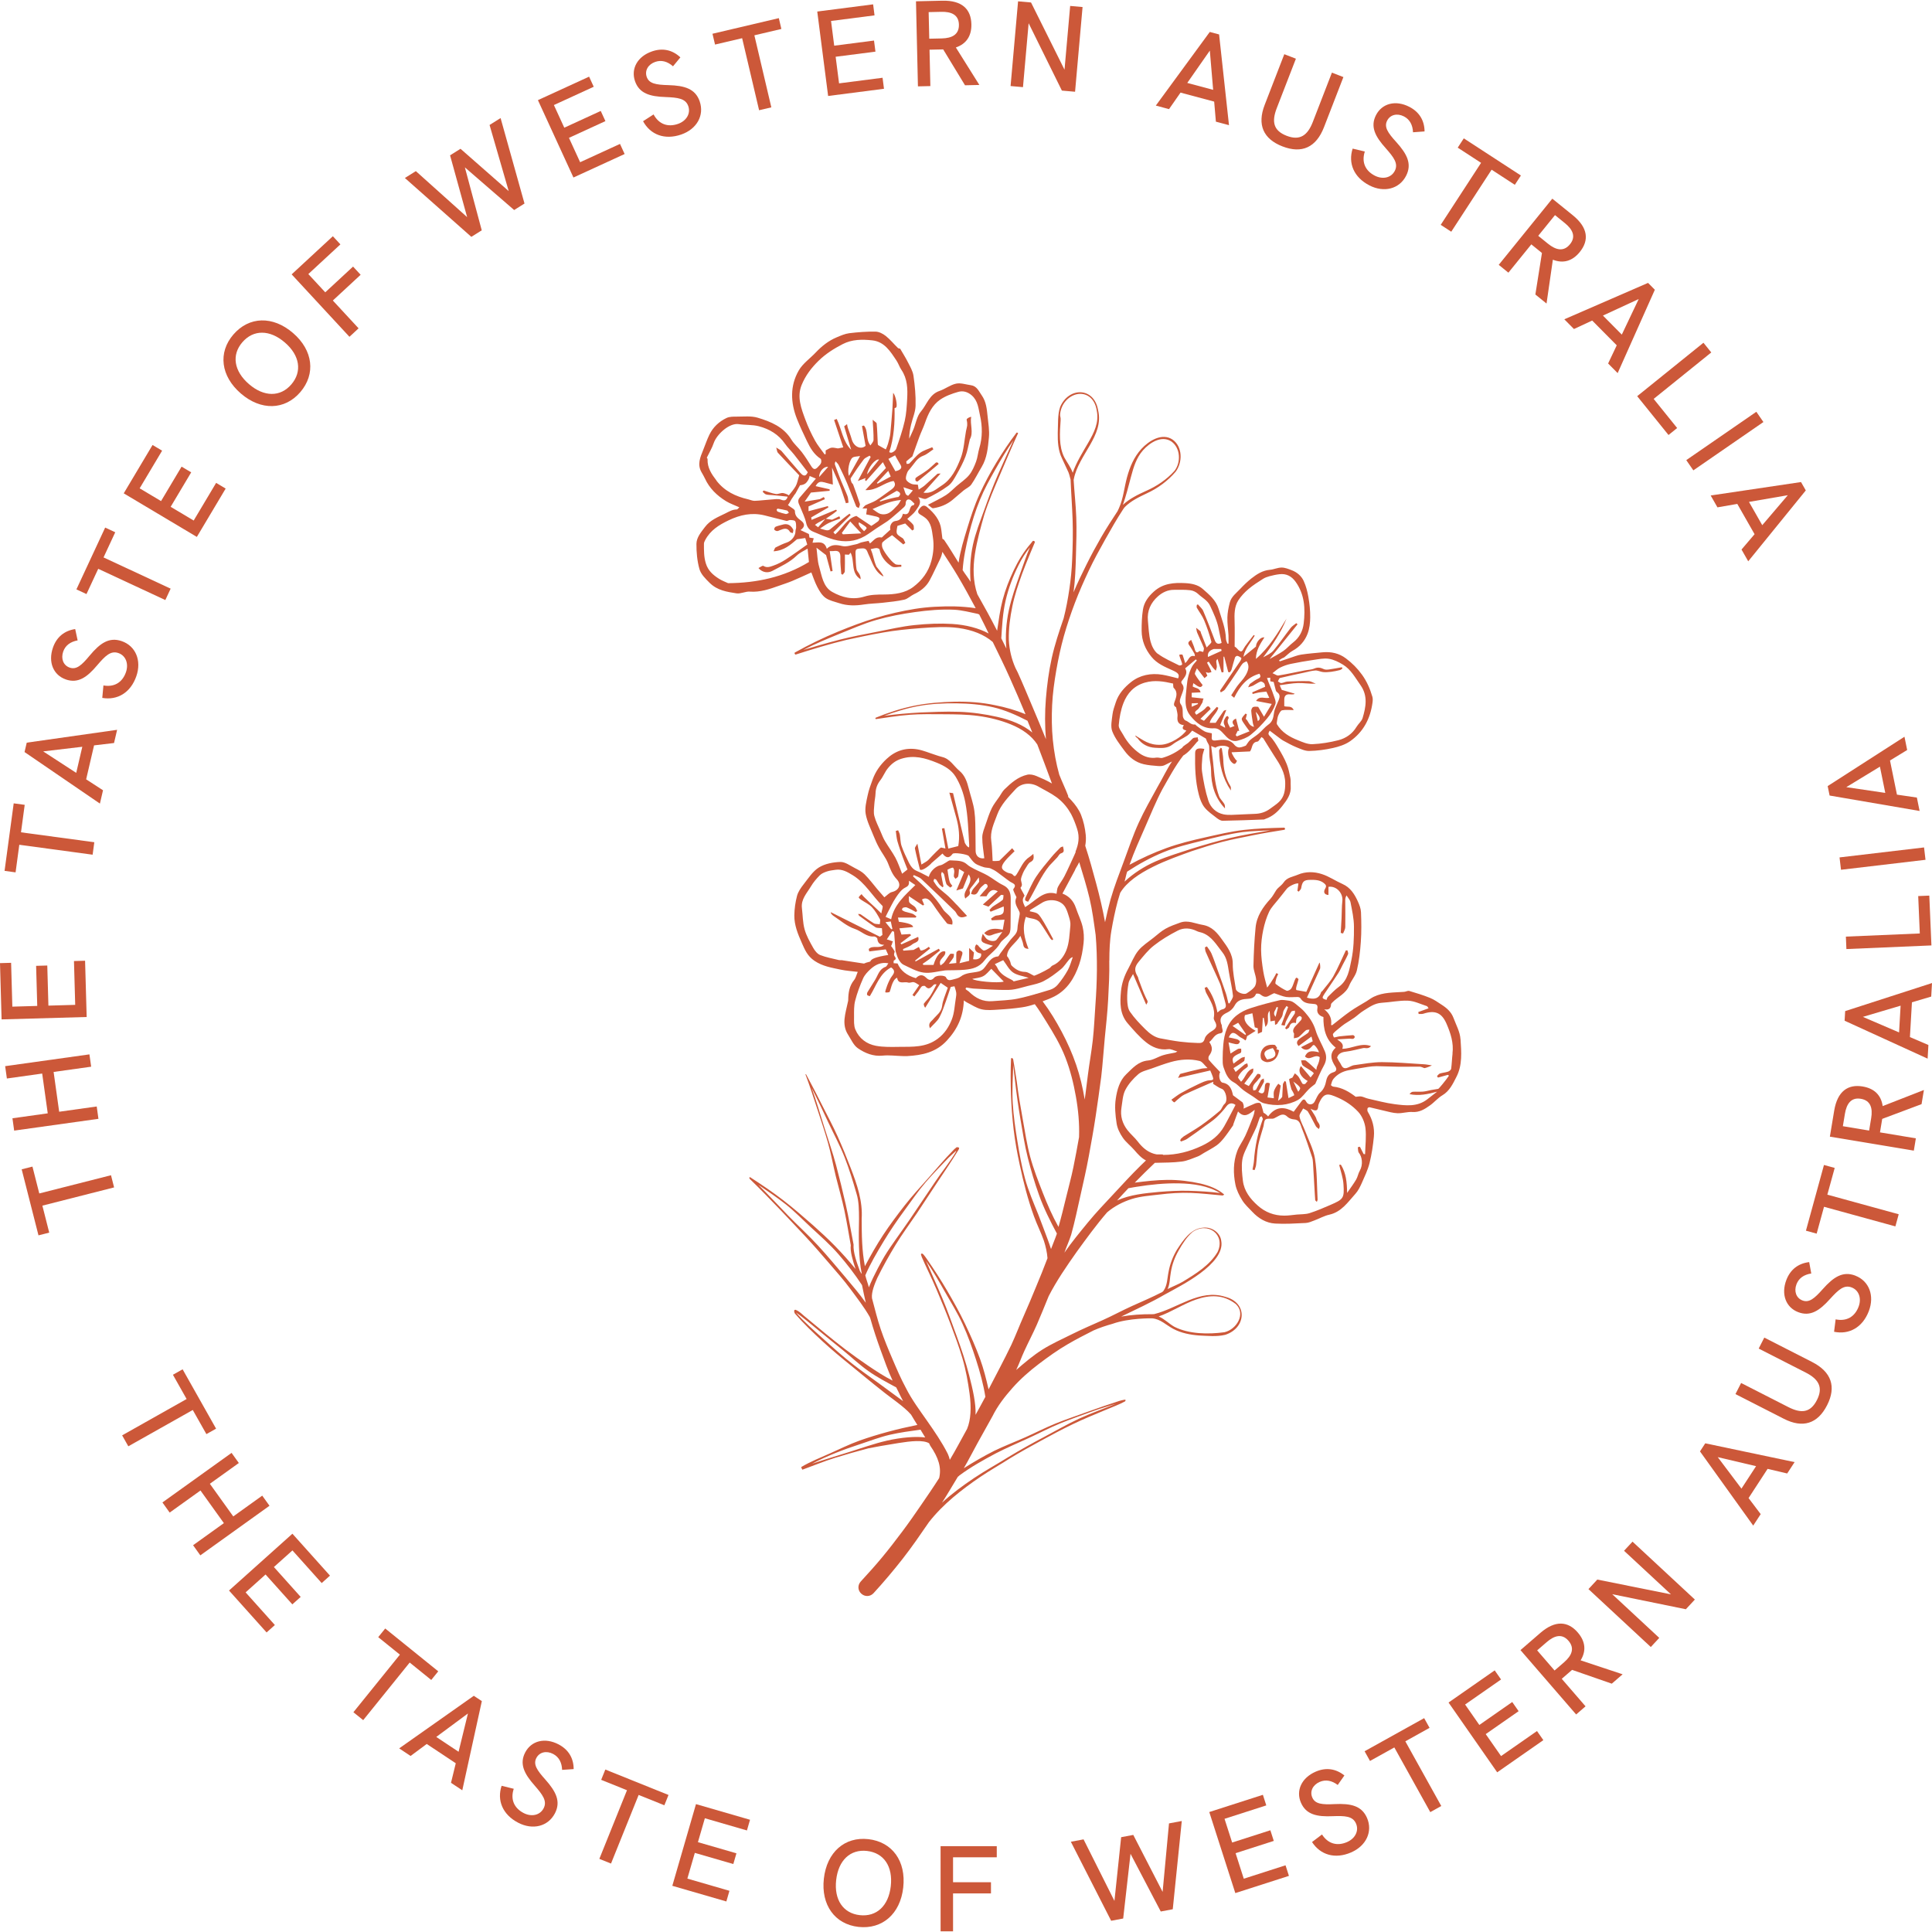 <?xml version="1.0" encoding="UTF-8"?> <svg xmlns="http://www.w3.org/2000/svg" id="Layer_1" viewBox="0 0 1080 1080"><defs><style>.cls-1{fill:#cc5839;}</style></defs><polygon class="cls-1" points="115.38 801.68 120.79 798.63 102.08 765.45 96.67 768.5 104.32 782.06 68.28 802.37 71.73 808.49 107.76 788.19 115.38 801.68"></polygon><polygon class="cls-1" points="146.59 836.07 130.4 847.69 117.31 829.44 133.51 817.83 129.45 812.17 90.8 839.88 94.85 845.54 112.07 833.2 125.15 851.44 107.94 863.79 111.99 869.45 150.65 841.73 146.59 836.07"></polygon><polygon class="cls-1" points="128.02 889.11 149.03 912.55 153.65 908.4 137.3 890.15 148.45 880.15 163.42 896.85 168.08 892.68 153.11 875.98 163.48 866.69 179.83 884.94 184.46 880.79 163.46 857.36 128.02 889.11"></polygon><polygon class="cls-1" points="241.07 939.11 244.98 934.28 215.34 910.34 211.43 915.18 223.55 924.96 197.55 957.15 203.03 961.57 229.02 929.37 241.07 939.11"></polygon><path class="cls-1" d="M223.15,977.36l6.37,4.23,9.03-6.7,16.23,10.78-2.67,10.93,6.31,4.19,10.93-49.85-4.49-2.98-41.72,29.4Zm33.2,1.89l-12.48-8.29,17.71-13.11-5.23,21.39Z"></path><path class="cls-1" d="M312.27,975.13c-7.71-4.04-15.28-2-18.67,4.47-3.35,6.41-.59,11.94,5.3,18.57,4.42,5.09,7.12,8.62,4.98,12.7-2.08,3.96-6.87,4.88-11.22,2.6-5.2-2.72-7.46-7.53-5.47-13.53l-6.79-1.67c-2.69,8.15,.55,16.08,9.2,20.61,8.25,4.32,16.78,2.09,20.58-5.17,3.48-6.65,.62-12.23-5.34-18.93-4.77-5.31-6.86-8.52-5.01-12.06,1.71-3.27,5.6-4.23,9.38-2.25,3.23,1.7,4.86,4.78,5.01,8.9l6.46-.43c-.02-6.21-2.97-10.95-8.41-13.8Z"></path><polygon class="cls-1" points="336.06 994.94 350.49 1000.75 335.04 1039.11 341.56 1041.74 357.01 1003.38 371.38 1009.16 373.7 1003.4 338.38 989.18 336.06 994.94"></polygon><polygon class="cls-1" points="375.83 1054.18 406.04 1062.93 407.76 1056.97 384.24 1050.15 388.41 1035.77 409.93 1042.01 411.67 1036.01 390.15 1029.78 394.02 1016.41 417.54 1023.23 419.27 1017.26 389.06 1008.51 375.83 1054.18"></polygon><path class="cls-1" d="M485.38,1028.1c-13.16-1.48-23.17,7.25-24.84,22.08-1.65,14.69,6.14,25.49,19.33,26.97,13.3,1.49,23.39-7.23,25.04-21.99,1.67-14.83-6.16-25.56-19.53-27.07Zm12.57,26.29c-1.23,10.99-7.92,17.25-17.35,16.19-9.26-1.04-14.42-8.56-13.18-19.62,1.25-11.13,7.96-17.31,17.22-16.27,9.43,1.06,14.56,8.64,13.31,19.71Z"></path><polygon class="cls-1" points="525.8 1079.62 532.76 1079.62 532.76 1058.42 553.96 1058.42 553.96 1052.18 532.76 1052.18 532.76 1038.25 557.2 1038.25 557.2 1032.03 525.79 1032.03 525.8 1079.62"></polygon><polygon class="cls-1" points="649.91 1057.58 633.51 1025.73 626.73 1027 622.98 1062.62 605.72 1028.22 598.61 1029.55 621.14 1073.72 627.87 1072.46 631.97 1036.29 648.87 1068.54 655.58 1067.28 660.62 1017.95 653.48 1019.29 649.91 1057.58"></polygon><polygon class="cls-1" points="695.28 1050.21 690.7 1035.94 712.05 1029.08 710.14 1023.13 688.78 1029.99 684.52 1016.73 707.86 1009.23 705.96 1003.31 675.99 1012.94 690.55 1058.25 720.52 1048.63 718.62 1042.71 695.28 1050.21"></polygon><path class="cls-1" d="M746.11,1008.5c-7.13,.37-10.95-.03-12.54-3.69-1.46-3.38,.24-7.02,4.15-8.72,3.35-1.45,6.77-.77,10.08,1.71l3.73-5.3c-4.85-3.89-10.39-4.58-16.03-2.14-7.99,3.46-11.17,10.64-8.27,17.34,2.87,6.64,8.91,7.97,17.78,7.56,6.74-.24,11.19-.12,13.01,4.12,1.78,4.1-.53,8.41-5.04,10.36-5.39,2.33-10.55,1.07-13.97-4.26l-5.57,4.23c4.65,7.21,12.86,9.69,21.82,5.81,8.55-3.7,12.18-11.74,8.93-19.26-2.98-6.89-9.12-8.18-18.09-7.76Z"></path><polygon class="cls-1" points="799.13 965.88 796.11 960.45 762.82 978.96 765.84 984.39 779.44 976.83 799.54 1012.99 805.68 1009.57 785.59 973.41 799.13 965.88"></polygon><polygon class="cls-1" points="839.1 981.66 830.53 969.38 848.92 956.56 845.35 951.44 826.96 964.26 819 952.84 839.1 938.84 835.54 933.75 809.75 951.73 836.94 990.74 862.74 972.75 859.19 967.66 839.1 981.66"></polygon><path class="cls-1" d="M882,912.58c-5.47-6.32-12.53-7.03-20.92,.22l-11.12,9.62,31.11,35.98,5.26-4.55-13.3-15.38,3.43-2.97,2.35-2.03,22.18,7.71,6.06-5.24-23.48-7.8c3.23-5.23,2.73-10.57-1.58-15.55Zm-7.67,16.64l-5.32,4.6-9.73-11.25,5.32-4.6c4.18-3.62,8.51-5.02,12.17-.79,3.66,4.23,1.84,8.33-2.45,12.04Z"></path><polygon class="cls-1" points="907.85 866.89 934.08 891.25 892.9 882.99 887.96 888.32 922.81 920.69 927.54 915.59 901.24 891.16 942.4 899.58 947.44 894.16 912.59 861.79 907.85 866.89"></polygon><path class="cls-1" d="M950.3,811.34l29.76,41.48,4.18-6.41-6.78-8.98,10.64-16.33,10.95,2.58,4.14-6.35-49.94-10.51-2.95,4.52Zm31.36,8.26l-8.18,12.55-13.25-17.6,21.43,5.05Z"></path><path class="cls-1" d="M1013,761.37l-26.75-13.65-3.13,6.14,26.33,13.43c7.26,3.71,9.82,8.31,6.22,15.36-3.63,7.11-8.72,7.62-16.01,3.9l-26.36-13.45-3.17,6.2,27.05,13.81c10.64,5.43,18.9,2.75,24.16-7.55,5.28-10.34,2.47-18.66-8.35-24.19Z"></path><path class="cls-1" d="M1037.16,713.09c-7.01-2.69-12.22,.79-18.19,7.49-4.73,5.35-7.68,7.8-11.4,6.37-3.44-1.32-4.85-5.08-3.32-9.06,1.31-3.41,4.18-5.37,8.26-6l-1.17-6.37c-6.17,.74-10.54,4.21-12.74,9.95-3.12,8.12-.22,15.42,6.6,18.03,6.75,2.6,11.93-.79,17.83-7.41,4.55-4.98,7.74-8.07,12.04-6.41,4.18,1.6,5.64,6.26,3.87,10.85-2.1,5.48-6.61,8.28-12.81,7l-.87,6.94c8.4,1.73,15.91-2.4,19.41-11.51,3.34-8.7,.13-16.91-7.51-19.85Z"></path><polygon class="cls-1" points="1025.61 652.88 1019.61 651.23 1009.53 687.96 1015.52 689.61 1019.64 674.6 1059.53 685.56 1061.39 678.78 1021.5 667.82 1025.61 652.88"></polygon><path class="cls-1" d="M1041.27,607.35c-8.25-1.37-14.13,2.6-15.95,13.54l-2.41,14.51,46.93,7.81,1.14-6.87-20.06-3.34,.74-4.48,.51-3.06,21.99-8.24,1.32-7.91-23.05,9c-.86-6.09-4.65-9.87-11.15-10.95Zm4.73,17.7l-1.15,6.94-14.68-2.44,1.15-6.94c.91-5.45,3.35-9.3,8.87-8.38,5.52,.92,6.74,5.24,5.81,10.83Z"></path><path class="cls-1" d="M1079.56,557.09l.44-7.56-48.54,15.68-.31,5.38,46.4,21.2,.44-7.63-10.33-4.42,1.12-19.45,10.78-3.2Zm-17.97,20.04l-20.24-8.69,21.1-6.26-.86,14.95Z"></path><polygon class="cls-1" points="1073.18 521.81 1031.86 523.57 1032.15 530.53 1079.68 528.5 1078.49 500.65 1072.29 500.91 1073.18 521.81"></polygon><rect class="cls-1" x="1028.58" y="476.42" width="47.57" height="6.96" transform="translate(-49.01 126.7) rotate(-6.73)"></rect><path class="cls-1" d="M1073.07,453.33l-1.53-7.49-11.13-1.63-3.89-19.09,9.6-5.86-1.51-7.42-42.93,27.59,1.08,5.28,50.31,8.63Zm-22.18-24.77l2.99,14.68-21.79-3.22,18.81-11.46Z"></path><polygon class="cls-1" points="62.05 656.96 21.96 667.15 18.14 652.13 12.12 653.66 21.51 690.57 27.52 689.04 23.69 673.96 63.78 663.77 62.05 656.96"></polygon><polygon class="cls-1" points="54.07 618.53 33.08 621.47 29.97 599.23 50.96 596.29 49.99 589.4 2.88 595.99 3.85 602.89 23.58 600.12 26.69 622.36 6.96 625.12 7.92 632.02 55.03 625.43 54.07 618.53"></polygon><polygon class="cls-1" points="47.56 537.05 41.35 537.23 42.04 561.72 27.06 562.15 26.43 539.73 20.19 539.91 20.82 562.32 6.9 562.72 6.21 538.22 0 538.4 .89 569.85 48.45 568.51 47.56 537.05"></polygon><polygon class="cls-1" points="10.79 472.23 51.78 477.78 52.72 470.81 11.74 465.27 13.81 449.91 7.66 449.08 2.55 486.82 8.71 487.66 10.79 472.23"></polygon><path class="cls-1" d="M13.72,420.4l42.13,28.81,1.74-7.44-9.43-6.12,4.42-18.98,11.17-1.32,1.72-7.38-50.52,7.18-1.23,5.25Zm32.29-2.95l-3.4,14.59-18.47-12.01,21.87-2.58Z"></path><path class="cls-1" d="M36.77,379.81c6.83,2.38,11.9-1.17,17.59-7.96,4.39-5.12,7.48-8.3,11.83-6.79,4.22,1.47,5.83,6.08,4.21,10.72-1.93,5.54-6.35,8.48-12.58,7.39l-.65,6.96c8.45,1.46,15.83-2.9,19.04-12.12,3.06-8.8-.4-16.9-8.13-19.6-7.09-2.47-12.19,1.17-17.95,8.06-4.55,5.49-7.42,8.03-11.2,6.72-3.48-1.21-5-4.92-3.6-8.95,1.2-3.45,4.01-5.5,8.07-6.26l-1.37-6.33c-6.14,.93-10.4,4.54-12.42,10.34-2.86,8.22,.27,15.41,7.16,17.81Z"></path><polygon class="cls-1" points="54.91 317.97 92.42 335.43 95.39 329.06 57.88 311.6 64.42 297.54 58.79 294.92 42.71 329.47 48.34 332.09 54.91 317.97"></polygon><polygon class="cls-1" points="126.15 273.11 120.82 269.93 108.27 290.98 95.4 283.31 106.88 264.05 101.51 260.85 90.03 280.11 78.07 272.98 90.62 251.93 85.28 248.75 69.17 275.78 110.04 300.14 126.15 273.11"></polygon><path class="cls-1" d="M134.66,219.99c11.2,9.65,24.51,9.31,33.18-.75,8.73-10.14,7.21-23.39-4.04-33.08-11.3-9.74-24.58-9.33-33.36,.86-8.65,10.04-7.08,23.23,4.22,32.97Zm.8-28.65c6.19-7.19,15.35-7.15,23.78,.12,8.38,7.22,9.78,16.27,3.59,23.46-6.08,7.06-15.21,7.09-23.64-.18-8.48-7.31-9.81-16.34-3.73-23.4Z"></path><polygon class="cls-1" points="186.06 167.99 201.6 153.6 197.36 149.02 181.82 163.41 172.36 153.2 190.29 136.61 186.07 132.05 163.04 153.37 195.34 188.27 200.45 183.54 186.06 167.99"></polygon><polygon class="cls-1" points="269.3 128.75 259.87 93.56 287.41 117.41 293.2 113.78 279.83 66 273.67 69.86 284.37 106.82 257.43 83.17 251.59 86.83 261.13 121.38 232.46 95.66 226.33 99.5 263.48 132.4 269.3 128.75"></polygon><polygon class="cls-1" points="349.17 86.1 346.58 80.45 324.3 90.68 318.05 77.06 338.43 67.7 335.82 62.02 315.44 71.38 309.63 58.72 331.9 48.5 329.31 42.85 300.7 55.98 320.56 99.23 349.17 86.1"></polygon><path class="cls-1" d="M391.15,56.7c-2.44-7.1-8.46-8.85-17.43-9.11-7.13-.18-10.91-.86-12.21-4.63-1.2-3.48,.77-6.98,4.8-8.37,3.45-1.19,6.81-.25,9.91,2.47l4.12-4.99c-4.53-4.25-10-5.36-15.81-3.36-8.23,2.83-11.94,9.74-9.56,16.65,2.36,6.84,8.28,8.62,17.14,8.89,6.74,.28,11.15,.74,12.65,5.09,1.46,4.23-1.17,8.34-5.81,9.94-5.55,1.91-10.59,.26-13.6-5.31l-5.87,3.79c4.08,7.54,12.07,10.63,21.3,7.45,8.8-3.03,13.03-10.77,10.36-18.51Z"></path><polygon class="cls-1" points="414.86 21.35 424.34 61.62 431.18 60.01 421.7 19.74 436.79 16.19 435.37 10.14 398.28 18.87 399.71 24.91 414.86 21.35"></polygon><polygon class="cls-1" points="494.15 49.63 493.36 43.47 469.04 46.6 467.13 31.73 489.38 28.87 488.58 22.67 466.33 25.54 464.56 11.72 488.87 8.59 488.08 2.43 456.85 6.45 462.93 53.65 494.15 49.63"></polygon><path class="cls-1" d="M520.08,48.11l-.47-20.33,4.54-.1,3.1-.07,12.2,20.06,8.02-.18-13.14-20.96c5.82-1.98,8.83-6.42,8.68-13-.19-8.36-5.19-13.4-16.27-13.14l-14.7,.34,1.09,47.55,6.96-.16Zm6.07-41.5c5.53-.13,9.76,1.55,9.89,7.14,.13,5.59-3.89,7.6-9.55,7.73l-7.03,.16-.34-14.87,7.03-.16Z"></path><polygon class="cls-1" points="575.01 12.98 593.6 50.64 600.97 51.29 605.16 3.93 598.23 3.32 595.07 38.96 576.35 1.38 569.11 .74 564.92 48.1 571.85 48.72 575.01 12.98"></polygon><path class="cls-1" d="M659.91,51.76l18.82,5.04,.96,11.21,7.32,1.96-5.53-50.72-5.21-1.39-30.16,41.16,7.38,1.98,6.43-9.23Zm16.39-23.48l1.86,21.94-14.47-3.87,12.61-18.07Z"></path><path class="cls-1" d="M716.94,81.85c10.82,4.19,18.81,.55,23.19-10.77l10.84-27.99-6.42-2.49-10.67,27.55c-2.94,7.6-7.25,10.61-14.63,7.76-7.44-2.88-8.47-7.89-5.51-15.52l10.68-27.58-6.49-2.51-10.96,28.31c-4.31,11.13-.8,19.08,9.98,23.25Z"></path><path class="cls-1" d="M765.46,103.62c8.28,4.26,16.79,1.97,20.54-5.31,3.43-6.67,.54-12.23-5.47-18.89-4.81-5.27-6.92-8.47-5.09-12.02,1.69-3.28,5.58-4.27,9.37-2.32,3.24,1.67,4.89,4.74,5.07,8.86l6.46-.47c-.06-6.21-3.04-10.93-8.5-13.74-7.74-3.98-15.3-1.89-18.64,4.6-3.31,6.43-.51,11.94,5.43,18.52,4.46,5.06,7.18,8.57,5.07,12.66-2.04,3.97-6.83,4.92-11.2,2.68-5.22-2.69-7.51-7.47-5.56-13.49l-6.8-1.62c-2.63,8.16,.67,16.07,9.34,20.54Z"></path><polygon class="cls-1" points="811.26 129.53 833.82 94.86 846.8 103.31 850.19 98.11 818.27 77.34 814.88 82.54 827.93 91.03 805.37 125.69 811.26 129.53"></polygon><path class="cls-1" d="M843.21,152.41l12.81-15.81,3.53,2.86,2.41,1.96-3.68,23.21,6.24,5.05,3.54-24.5c5.72,2.26,10.89,.82,15.04-4.3,5.26-6.5,4.72-13.58-3.91-20.56l-11.44-9.26-29.95,36.99,5.41,4.38Zm26.04-32.16l5.47,4.43c4.3,3.48,6.45,7.5,2.92,11.85-3.52,4.35-7.88,3.28-12.29-.28l-5.47-4.43,9.37-11.57Z"></path><path class="cls-1" d="M879.85,183.92l10.2-4.73,13.72,13.84-4.82,10.16,5.33,5.38,20.79-46.6-3.8-3.83-46.81,20.35,5.38,5.43Zm36.2-16.76l-9.45,19.89-10.55-10.64,20-9.25Z"></path><polygon class="cls-1" points="932.71 243.17 937.54 239.27 924.41 222.99 956.61 197.02 952.24 191.6 915.2 221.47 932.71 243.17"></polygon><rect class="cls-1" x="940.41" y="243.1" width="47.58" height="6.96" transform="translate(30.51 591.11) rotate(-34.6)"></rect><path class="cls-1" d="M960.08,283.61l11.08-1.92,9.66,16.93-7.3,8.57,3.75,6.58,32.18-39.62-2.67-4.68-50.5,7.51,3.79,6.64Zm39.32-6.79l-14.29,16.76-7.42-13.01,21.72-3.75Z"></path><path class="cls-1" d="M683.79,424.45c-.06-2.05-.52-4.08-.8-6.13-.22-.1-.44-.21-.65-.31-.28,.48-.56,.97-.85,1.45,.08,7.94,1.88,15.45,6.56,22.43-.05-.79,.17-1.75-.19-2.34-2.89-4.64-3.9-9.74-4.06-15.11Z"></path><path class="cls-1" d="M573.19,503.34c.39,.48,1.19,.6,1.55,.73,4.19-7.04,7.14-14.41,11.91-20.19,1.67-1.76,3-3.11,4.28-4.51,.73-.75,1.26-2.08,2.1-2.31,2.4-.69,1.46-2.13,1.19-3.89-.66,.25-1.17,.32-1.44,.6-1.72,1.76-3.48,3.48-5.03,5.37-2.95,3.61-6.06,7.14-8.6,11.05-2.31,3.57-3.96,7.59-5.83,11.46-.25,.5-.41,1.37-.14,1.69Z"></path><path class="cls-1" d="M523.22,258.55c-1.33,1.14-2.56,2.39-3.9,3.5-1.09,.9-2.28,1.69-3.45,2.48-1.32,.88-2.72,1.64-3.96,2.6-.29,.23-.25,1.11-.09,1.6,.08,.25,.98,.54,1.17,.39,3.94-3.22,7.83-6.5,11.74-9.77-.18-.25-.36-.51-.54-.76-.33-.02-.78-.19-.96-.03Z"></path><path class="cls-1" d="M434.32,296.86c.54,.06,1.15-.3,1.72-.52,2.09-.82,4.14-1.61,5.61,1.07,.2,.37,1,.41,1.53,.6,.09-.67,.48-1.52,.22-1.99-1.1-1.99-2.64-3.4-5.27-2.91-1.51,.42-3.07,.74-4.52,1.31-.43,.17-.94,1.13-.81,1.53,.15,.44,.96,.85,1.53,.92Z"></path><path class="cls-1" d="M816.41,580.87c-.25-4.03-2.45-7.96-3.91-11.87-1.24-3.34-3.8-5.56-6.7-7.41-2.08-1.35-4.12-2.84-6.38-3.75-3.77-1.53-7.71-2.74-11.62-3.89-.85-.25-1.92,.43-2.88,.5-5.74,.43-11.6,.16-16.97,2.74-1.44,.69-2.72,1.69-4.09,2.54-3.04,1.87-6.22,3.59-9.13,5.65-3.43,2.4-6.66,5.12-9.99,7.68-.09,.09-.37-.05-.66-.09,.53-3.59-.82-6.38-3.84-8.78,2.7,.55,3.73-.53,3.82-2.79,.02-.32,.39-.66,.64-.94,3.09-3.25,7.64-4.92,9.49-9.49,1.19-2.95,3.59-5.49,4.3-8.48,1.24-5.24,1.85-10.68,2.22-16.05,.39-5.49,.32-11,.09-16.49-.07-2.04-.89-4.14-1.76-6.06-1.85-4.07-4.16-7.78-8.58-9.74-3.91-1.72-7.5-4.25-11.53-5.53-4.37-1.42-9.06-1.53-13.49,.37-2.77,1.19-5.99,1.44-7.91,4.34-.8,1.21-2.1,2.1-3.16,3.16-.34,.37-.71,.75-.98,1.17-1.05,1.58-1.9,3.36-3.16,4.73-4.25,4.64-7.73,9.72-8.35,16.1-.69,7.11-1.05,14.27-1.19,21.41-.05,2.49,1.24,5.01,1.49,7.55,.16,1.37-.11,3.16-.91,4.23-1.1,1.46-2.79,2.56-4.35,3.59-1.58,1.05-5.83-.64-6.08-2.4-.69-4.69-1.76-9.38-1.72-14.04,.05-5.58-3.13-9.61-5.95-13.54-2.61-3.61-5.51-7.39-10.91-8.28-4.21-.69-8.19-2.84-12.55-1.26-2.79,1.01-5.63,1.99-8.19,3.43-2.4,1.35-4.5,3.27-6.68,5.01-2.93,2.36-6.24,4.39-8.55,7.25-2.38,2.95-3.75,6.7-5.6,10.08-2.15,3.93-3.61,8.03-4.05,12.56-.62,6.49-.73,12.83,3.84,18.09,3.18,3.66,6.38,7.41,10.13,10.43,3.48,2.79,7.64,4.57,12.49,3.89,1.44-.21,3.02,.73,5.05,1.3-.75,.41-.98,.57-1.21,.62-2.26,.48-4.57,.78-6.77,1.46-2.84,.87-5.53,2.72-8.37,2.95-5.58,.5-8.78,4.41-12.24,7.71-3.73,3.57-5.1,8.74-5.83,13.61-.71,4.51-.23,9.29,.46,13.84,.41,2.81,1.83,5.65,3.48,8.03,1.74,2.54,4.37,4.48,6.41,6.86,1.97,2.31,3.98,4.53,6.52,5.83h0c-1.05,.99-2.09,2.01-3.12,3.01-5.11,5.02-9.96,10.33-14.86,15.6-4.89,5.26-9.88,10.44-14.43,15.99-4.55,5.56-9.1,11.05-13.18,16.96,1.19-3.44,2.69-6.6,3.79-10.08,2.03-7.22,3.52-14.57,5.17-21.87,1.64-7.31,3.32-14.61,4.67-21.98,1.34-7.37,2.7-14.74,3.81-22.15,1.12-7.41,2.16-14.83,3.14-22.26,.84-7.14,1.27-14.37,1.98-21.58,.71-7.18,1.51-14.37,1.89-21.58,.38-7.22,.79-14.45,.63-21.66,0-.07,.04-.12,.04-.2,.02-5.52,.2-11.11,1.14-16.64,.93-5.47,2.07-10.97,3.49-16.35,.43-1.59,.97-3.21,1.43-4.78,3.65-6.12,10.74-10.79,18.25-14.54,7.52-3.76,15.67-6.57,21.8-8.8,5.61-1.83,11.23-3.66,16.95-5.15,5.71-1.49,11.54-2.53,17.31-3.73,5.78-1.2,11.62-2.08,17.43-3.04,.63-.08,.47-1.2-.11-1.2-7.41,.2-14.9,.4-22.34,1.25-7.41,.84-14.68,2.61-21.96,4.23-7.29,1.62-14.52,3.4-21.52,5.94-7,2.54-14.05,5.73-20.61,9.33,2.54-7.18,5.81-14.4,8.87-21.37,3.07-6.99,5.92-14.09,9.49-20.81,3.59-6.33,7.19-13.07,11.71-18.91,.18-.11,.37-.2,.54-.32,2.87-1.89,4.93-4.66,7.14-7.26,.06-.05,.11-.1,.17-.14,.07-.05,.14-.07,.18-.12,.55-.46,.39-1.02,.1-1.53,0-.19,.01-.38,.03-.56l-.14-.21h-.01s.01-.02,0-.03c-.15,.03-.31,.05-.46,.08-.87,.09-1.82,.1-2.3,.59-.84,.87-1.7,1.71-2.59,2.51-.91,.63-1.84,1.23-2.69,1.9-.25,.27-.46,.59-.7,.87-3.26,2.44-6.83,4.37-10.9,5.54-1.03,.3-2.26-.32-3.36-.14-3.41,.53-6.54-.39-9.24-2.22-3.89-2.7-7.02-6.22-9.29-10.41-.98-1.81-2.7-3.77-2.56-5.51,.37-4.19,1.12-8.46,2.63-12.35,2.15-5.49,5.85-9.65,11.98-11.43,5.49-1.58,10.61-.66,15.78,.53,.14,1.01-.04,2.04,.37,2.45,2.61,2.56,1.24,5.51,.39,7.91-.69,1.92,.09,2.33,.92,2.9,.32,1.85,.96,3.52,.78,5.08-.32,2.81,.44,4.55,3.57,4.92-1.53,2.06-.14,2.61,1.35,2.99-2.08,3.21-8.91,7.72-14.21,7.97-6.71,.31-9.98-2.71-14.35-5.22,.14,.43,.3,.73,.52,.96,.25,.23,.62,.34,.8,.62,2.4,3.36,5.83,5.1,9.76,5.31,3.34,.18,6.77,.55,9.83-1.85,2.47-1.94,5.49-3.16,8.12-4.89,1.28-.87,2.22-2.24,2.83-2.86,2.84,1.65,5.1,2.97,7.62,4.44,.12,.27,.39,1.05,.73,1.81,.37,.82,1.03,1.58,1.12,2.42,.18,1.99,0,4.02,.18,6.01,.21,2.54,.89,5.08,.89,7.62,.02,8,2.1,15.21,7.78,21.22,0-.89,.02-1.85-.41-2.56-.89-1.51-2.35-2.74-2.93-4.35-1.01-2.77-1.67-5.69-2.15-8.6-.57-3.45-.78-6.98-1.17-10.47-.3-2.79-.66-5.6-1.05-8.92,1.26,.5,1.81,.71,2.35,.94,2.06-1.51,6.47-1.46,7.71,.09-1.17,1.72-.55,5.97,1.12,7.73,1.62,1.76,2.38,1.65,3.25-.55-.75-.11-2.84-3.66-3.04-4.71,3.57-.16,6.91-.32,10.29-.48,.18-.25,.25-.34,.3-.43,1.1-1.83,.71-4.73,3.87-5.05,.55-.07,1.03-.96,1.49-1.49,.27-.32,.48-.71,.71-1.05,.39,.27,.92,.46,1.14,.82,2.08,3.27,4.05,6.63,6.18,9.88,3.06,4.62,5.99,9.22,6.01,15.09,.02,3.96-.5,7.66-3.52,10.5-1.46,1.4-3.22,2.47-4.85,3.71-2.58,1.94-5.51,2.86-8.74,2.93-2.79,.05-5.58,.3-8.39,.37-2.97,.07-6.06,.48-8.92-.09-4.21-.85-7.32-3.82-8.58-7.78-1.65-5.1-2.63-10.45-3.45-15.76-.43-2.81-.07-5.79,.14-8.67,.11-1.46,.71-2.88,1.1-4.37-3.7-.73-5.1-.02-5.15,2.24-.14,7.84,.05,15.67,2.06,23.3,.64,2.49,1.6,5.15,3.16,7.11,1.85,2.33,4.46,4.09,6.84,5.95,.96,.75,2.24,1.56,3.34,1.56,7.66-.12,15.28-.43,22.91-.71,.34,0,.64-.23,.99-.34,3.91-1.37,6.79-3.84,9.4-7.18,2.68-3.43,5.1-6.63,4.73-11.23-.11-1.46,.09-3-.18-4.41-.52-2.65-1.05-5.35-2.06-7.84-1.19-2.95-2.79-5.76-4.42-8.51-1.49-2.49-2.97-5.08-4.98-7.09-1.19-1.21-.87-1.69-.11-3.07,1.62,1.24,3.09,2.36,4.57,3.45,1.01,.75,1.99,1.58,3.09,2.17,2.36,1.3,4.73,2.61,7.23,3.64,2.33,.94,4.83,2.15,7.2,2.1,4.46-.09,8.96-.69,13.31-1.67,3.32-.73,6.79-1.87,9.54-3.77,7.43-5.17,11.34-12.67,12.53-21.59,.16-1.1,.23-2.31-.09-3.34-1.28-4.34-3.02-8.44-5.74-12.21-2.56-3.57-5.53-6.52-8.94-9.1-3.84-2.93-8.28-3.91-13.04-3.48-4.02,.39-8.07,.69-12.08,1.3-2.1,.32-4.14,1.19-6.2,1.85-1.94,.62-3.86,1.28-5.78,1.94-.12-.21-.23-.43-.34-.64,.55-.34,1.05-.73,1.62-1.05,.41-.25,.94-.32,1.3-.62,1.53-1.19,2.88-2.68,4.55-3.59,4.05-2.2,6.93-5.51,8.48-9.65,1.05-2.81,1.42-6.04,1.44-9.08,.04-3.82-.37-7.66-1.03-11.41-.53-3.07-1.35-6.18-2.63-8.96-1.28-2.77-3.71-4.83-6.63-5.95-1.83-.71-3.8-1.51-5.7-1.51-2.2,0-4.37,1.08-6.59,1.26-4.12,.37-7.32,2.49-10.36,4.87-2.17,1.72-4.19,3.66-6.08,5.69-2.2,2.38-5.08,4.39-5.95,7.75-.69,2.7-1.26,5.53-1.33,8.32-.09,3.32,.43,6.65,.62,9.99,.09,1.56,0,3.11,0,4.67-.21-.02-.41-.02-.62-.02-.27-.87-.78-1.74-.8-2.63-.16-5.9-2.42-11.25-4.09-16.76-1.53-5.03-5.35-8.05-8.94-11.23-2.63-2.33-6.27-3.02-9.7-3.2-6.27-.34-12.35,.05-17.54,4.69-3.18,2.86-5.49,6.02-6.13,10.09-.62,3.91-.75,7.94-.73,11.91,.04,5.44,2.01,10.25,5.49,14.5,3.09,3.82,7.46,5.6,11.69,7.52,3.29,1.46,4.14,2.4,3.22,4.53-2.93-.69-5.81-1.53-8.76-2.03-6.4-1.05-12.6,.14-17.59,4.12-3.68,2.93-7.02,6.61-8.53,11.39-.69,2.2-1.55,4.39-1.81,6.66-.37,3.13-1.17,6.68-.14,9.42,1.51,3.93,4.3,7.46,6.86,10.93,2.68,3.66,6.22,6.47,10.75,7.5,2.61,.6,5.31,.8,7.96,1.01,1.21,.09,2.58,.05,3.64-.44,1.41-.66,2.8-1.37,4.19-2.1-3.01,4.53-5.3,9.5-8.02,14.13-3.64,6.68-7.47,13.27-10.61,20.19-3.15,6.92-5.58,14.15-8.21,21.28-2.63,7.13-5.43,14.22-7.52,21.54-1.13,4.13-2.17,8.49-3.06,12.71-1.32-7.26-3.01-14.46-4.92-21.51-1.92-7.08-3.83-14.15-6.13-21.12-.01-.03-.02-.06-.03-.09,.37-1.98,.49-4.02,.28-6.11-.37-3.82-1.24-7.71-2.65-11.25-1.19-2.95-3.22-5.69-5.4-8.07-.57-.64-1.17-1.26-1.76-1.88-.04-.04-.09-.08-.13-.12,.1-.12,.22-.25,.19-.32-1.55-4.08-3.49-8-5.06-12.05-1.77-6.3-2.91-12.78-3.57-19.29-.65-6.46-.71-13.03-.4-19.6,.31-6.48,1.21-12.96,2.33-19.45,1.11-6.4,2.47-12.8,4.25-19.13,1.77-6.28,3.86-12.49,6.18-18.6,2.33-6.13,4.99-12.12,7.76-18,2.82-5.98,5.98-11.71,9.13-17.33,3.27-5.82,6.51-11.51,10-16.84,.01-.02,.63-.96,.99-1.33,3.49-3.5,7.91-5.56,12.39-7.7,6.09-2.8,11.64-6.91,16-12.01,3.93-5.21,3.98-13.91-1.63-17.94-5.94-4.06-13.34,.63-17.5,5.15-4.2,4.6-6.48,10.13-8.05,15.91-1.57,5.76-2.05,11.82-4.49,17.21-.27,.48-.36,.92-.78,1.68-3.1,4.71-6.25,9.54-9.17,14.6-2.84,4.92-5.58,9.99-8.17,15.19-2.55,5.12-5.05,10.27-7.28,15.6,.94-6.92,1.17-13.88,1.36-20.88,.19-6.98,.43-13.98,.17-20.97-.26-7.01-1.05-13.99-1.47-20.93,.06-.31,.09-.51,.14-.73,1.32-6.66,5.51-12.67,8.96-18.75,3.46-6.11,6.32-12.22,4.56-19.61-2.23-12.97-16.39-13-21.19-1.79-1.51,4.22-1.13,10.02-1.35,14.53-.07,4.88,.18,9.83,2.39,14.31,1.08,2.27,2.1,4.43,3.02,6.5,.86,1.57,1.27,3.46,1.76,5.27,.29,7.47,.88,14.93,1.13,22.39,.25,7.48,.08,14.95-.25,22.4-.22,5.53-.77,11.04-1.57,16.5-.81,5.47-1.82,10.91-3.19,16.27-2.51,7.31-4.97,14.66-6.63,22.14-1.68,7.57-2.68,15.26-3.3,22.87-.62,7.56-.59,15.12,.03,22.58-2.5-6.2-5.07-12.37-7.69-18.52-2.68-6.29-5.26-12.64-8.1-18.85-.03-.14-1.23-2.44-1.24-2.45-2.18-4.87-3.44-10.23-3.71-15.67-.16-6.38,.7-12.65,1.97-18.83,1.27-6.17,3.29-12.16,5.45-18.13,2.16-5.96,7.09-17.54,7.09-17.54,.36-.61-1-1.26-1.27-.63-.01,.03-1.12,1.4-1.12,1.4-3.88,4.51-6.91,9.56-9.41,14.84-2.5,5.28-4.66,10.79-6.16,16.5-1.48,5.68-2.24,11.47-3.1,17.25-3.52-6.91-7.23-13.65-11.06-20.4-2.43-7.17-2.51-14.82-1.36-22.41,1.14-7.5,3.24-15.03,5.25-22.02,2.48-7.85,5.79-15.39,9.02-22.94,3.23-7.53,6.39-15.11,9.84-22.58,.17-.26-.73-.58-.84-.34-4.06,5.29-7.77,10.92-11.26,16.66-3.49,5.73-6.65,11.68-9.44,17.78-2.79,6.11-4.88,12.5-6.83,18.91-1.95,6.42-3.89,12.64-4.86,19.29-2.7-4.3-5.15-8.43-8.03-12.64-.24-.34-.61-.55-1-.7-.19-1.73-.44-3.46-.64-5.16-.61-5.22-3.94-9.24-7.95-12.6-1.63-1.37-2.8-.79-3.99,.64-1.12,1.33-1.61,2.48,.24,3.58,.91,.54,1.82,1.1,2.65,1.75,3.56,2.82,3.79,7.06,4.38,11.01,.65,4.37,.32,8.66-.85,13.07-1.65,6.25-5.34,11-10.13,14.61-4.64,3.5-10.51,4.22-16.4,4.24-3.61,.01-7.41,.06-10.8,1.12-6.62,2.07-12.67,.52-18.15-2.58-5.11-2.89-5.76-9-7.28-14.14-.97-3.28-1-6.83-1.49-10.57,1.62,1.25,3.13,2.42,5.38,4.15,.65,2.39,1.57,5.75,2.49,9.11,.38-.08,.76-.15,1.14-.23-.53-3.62-1.06-7.25-1.63-11.14,.79,0,1.49,.09,2.16-.02,3.04-.47,3.96,.85,3.83,3.81-.12,3,.31,6.02,.5,9.04,.26,.12,.52,.25,.78,.37,.42-.6,1.16-1.18,1.19-1.79,.12-3.08,.06-6.16,.06-9.49,.55,.03,1.4,.08,2.21,.12,.37-.44,.72-.86,.97-1.16,2.44,4.88-.1,11.34,5.6,14.87,.04-.99-.2-1.89-.61-2.7-.51-1.01-1.52-1.9-1.68-2.94-.38-2.44-.44-4.94-.53-7.42-.16-4.02-.12-3.95,3.84-4.21,2.5-.16,2.66,1.93,3.36,3.34,2.21,4.45,3.27,9.63,8.37,12.41,0-1.1-2.99-4.23-3.93-5.61-1.84-4.37-1.35-5.32-3.19-9.71,1.66-.32,2.49-.61,3.32-.59,.57,.02,1.54,.39,1.61,.75,.85,4.26,3.51,7.33,6.91,9.54,1.26,.82,3.5,.13,5.29,.13,0-.35-.01-.7-.02-1.05-1.17-.12-2.59,.13-3.44-.45-1.47-1.01-2.7-2.45-3.82-3.87-1.21-1.54-2.38-3.18-3.18-4.94-.44-.97-.59-2.81,0-3.38,1.69-1.67,3.82-2.9,5.29-3.95,2.23,1.85,4.25,3.52,6.27,5.2,.38-.3,.76-.6,1.14-.89-.51-.9-.81-2.16-1.58-2.65-3.68-2.37-3.73-2.3-2.84-6.85,1.47-.45,2.84-.87,4.35-1.34,1.13,1.13,2.53,2.52,3.93,3.92,.3-.19,.61-.38,.91-.57-.1-.87,.1-1.95-.35-2.58-.82-1.15-2.01-2.03-3.34-3.3,1.79-1.71,3.53-2.9,4.62-4.52,1.5-2.23,3.83-4.55,1.5-7.63-.02-.03,.12-.19,.01-.03,1.6,.34,3.44,1.38,4.51,.85,4.26-2.11,8.51-4.41,12.31-7.24,2.08-1.55,3.44-4.21,4.79-6.57,1.8-3.16,3.52-6.4,4.8-9.79,1.13-2.99,1.61-6.23,2.43-9.58,2.2-3.81,0-8.28,.74-12.62-1.02,.27-1.88,.65-2.44,1.29-.25,.29,.12,1.1,.16,1.67,.05,.68,.13,1.38,.04,2.05-.14,1.01-.46,1.98-.65,2.99-.95,5.11-1.13,10.52-3,15.27-2.28,5.8-5.07,11.71-10.74,15.28-2.9,1.82-5.49,4.6-10.02,3.88,3.22-3.6,6.16-6.89,9.57-10.7-1.18,.11-1.63,.01-1.82,.19-2.36,2.13-4.64,4.33-7.02,6.43-.92,.82-2.03,1.43-3.43,2.39-.24-1.52-.34-2.12-.44-2.76-1.31-.15-2.61-.02-3.65-.48-1.15-.51-2.57-1.4-2.93-2.44-.38-1.11,.19-2.65,.65-3.9,.33-.9,1.1-1.66,1.76-2.42,2.2-2.53,3.65-5.71,7.23-6.98,2.03-.73,3.75-2.35,5.61-3.56-.22-.39-.43-.78-.65-1.17-2.29,1.03-4.82,1.73-6.8,3.17-2.25,1.63-3.98,3.97-6.01,5.92-.29,.28-.98,.16-1.48,.23-.05-.51-.34-1.27-.11-1.48,1.18-1.09,2.49-2.04,3.29-2.68,1.42-3.98,2.65-7.58,3.98-11.14,.96-2.55,2.18-5.01,3.08-7.59,1.77-5.09,4.04-9.99,8.54-13.06,2.97-2.03,6.59-3.33,10.09-4.32,2.57-.72,5.17-.06,7.49,1.94,3.54,3.07,3.78,7.46,4.66,11.35,1.35,5.97,1.41,12.19-.42,18.25-.74,2.46-.91,5.11-1.81,7.5-.98,2.62-2.13,5.35-3.87,7.47-1.97,2.39-4.69,4.16-7.07,6.21-1.94,1.67-3.71,3.61-5.84,4.97-2.94,1.89-6.16,3.35-10.13,5.46,1.29,.87,2.22,2.01,2.97,1.9,3.97-.6,7.66-2.06,10.8-4.67,2.09-1.73,4.1-3.56,6.2-5.27,1.41-1.15,3.31-1.91,4.3-3.33,2.16-3.1,3.82-6.54,5.77-9.78,3.06-5.09,3.53-10.88,4.06-16.53,.37-3.87-.33-7.86-.73-11.78-.42-4.09-.78-8.21-3.3-11.77-1.65-2.32-2.71-5.19-6.05-5.64-2.77-.38-5.7-1.42-8.28-.87-3.23,.69-6.09,3-9.28,4.08-5.67,1.93-7.05,7.65-10.4,11.55-2.23,2.59-2.79,6.61-4.16,9.97-.72,1.76-1.58,3.46-2.37,5.19,.02-2.77,.47-5.36,1.07-7.91,.83-3.53,2.41-7.01,2.51-10.54,.15-5.58-.38-11.23-1.18-16.77-.38-2.65-1.92-5.18-3.16-7.65-1.22-2.45-2.72-4.75-4.31-7.5-.06-.02-.84,0-1.24-.39-2.29-2.21-4.31-4.74-6.79-6.7-1.58-1.25-3.77-2.38-5.71-2.41-4.88-.08-9.81,.29-14.66,.88-2.41,.3-4.77,1.35-7.06,2.31-4.58,1.91-8.37,4.95-11.77,8.54-3.14,3.32-7.18,6.1-9.4,9.94-4.98,8.63-4.65,17.95-1.04,27.1,1.66,4.21,3.63,8.31,5.57,12.4,1.82,3.82,3.92,7.45,7.63,9.88,.44,.29,.53,1.63,.29,2.32-.29,.84-1.06,1.55-1.7,2.24-1.59,1.75-2.59,1.55-3.83-.44-1.66-2.67-3.36-5.33-5.26-7.84-1.82-2.42-4.26-4.42-5.82-6.98-4.37-7.13-11.49-10.02-18.82-12.23-3.6-1.09-7.72-.59-11.6-.61-1.96,0-4.14-.04-5.83,.77-4.18,1.99-7.52,5.13-9.57,9.34-1.36,2.79-2.34,5.76-3.51,8.64-1.62,3.99-3.36,7.96-.93,12.26,.65,1.16,1.36,2.29,1.91,3.5,2.54,5.56,6.73,9.62,11.83,12.75,2.24,1.37,4.79,2.23,7.44,3.43-.56,.49-1.01,1.21-1.46,1.21-2.39,.02-4.25,1.15-6.32,2.19-4.18,2.08-8.47,3.66-11.47,7.66-2.18,2.91-4.69,5.8-4.73,9.39-.04,4.66,.41,9.48,1.64,13.95,.82,2.98,3.29,5.4,5.7,7.8,4.33,4.3,9.68,5.06,15.04,5.9,2.38,.37,5.02-1.15,7.47-.96,5.85,.43,11.12-1.45,16.43-3.33,2.44-.86,4.91-1.65,7.3-2.65,3.46-1.45,6.86-3.05,10.65-4.75,.95,2.36,1.91,5.41,3.38,8.21,1.17,2.22,2.59,4.6,4.55,6.01,2.14,1.54,5.01,2.1,7.6,2.96,4.54,1.51,9.14,1.48,13.85,.74,3.5-.55,7.08-.58,10.61-.98,4.01-.46,8.06-.82,11.97-1.72,1.93-.44,3.54-2.15,5.41-3.03,3.66-1.72,6.76-4.1,8.69-7.63,2.12-3.87,3.87-7.94,5.84-11.9,.69-1.38,1.11-2.78,1.35-4.18,2.93,4.43,5.83,8.89,8.55,13.45,3.53,5.92,6.81,11.99,10.07,18.06-3.89-.58-7.8-.89-11.71-1-7.49-.1-14.97,.21-22.33,1.4-7.35,1.19-14.68,2.88-21.83,5.03-7.15,2.16-14.17,4.86-21.05,7.66-8.25,3.41-16.31,7.3-24.12,11.67-.51,.26,0,1.32,.49,1.14,9.31-2.99,18.69-5.86,28.21-8.15,5.51-1.22,12.73-2.78,20.66-4.17,6.64-1.17,13.83-1.91,20.92-2.43,7.28-.54,14.52-.97,21.06-.09,7.75,1.04,14.42,3.65,19.24,7.83,3.23,6.62,6.49,13.2,9.49,19.94,3,6.73,6.01,13.64,8.83,20.45-5.45-2.28-11.33-3.95-17.11-5.06-7.42-1.57-14.96-2.09-22.51-1.94-7.55,.17-15.07,.74-22.45,2.23-7.39,1.49-14.56,3.81-21.56,6.67-.54,.2-.32,.91,.2,.79,5.06-.68,11.56-1.85,18.84-2.4,5.97-.45,12.45-.31,18.99-.28,6.37,.03,12.83,.1,18.96,.92,6.65,.89,12.91,2.5,18.36,4.72,6.38,2.59,11.56,6.23,14.86,11.26,2.84,7.24,5.47,14.55,8.19,21.82-2.71-1.68-5.76-2.93-8.71-4.2-1.53-.64-3.5-1.08-5.05-.73-5.21,1.17-9.1,4.62-12.81,8.23-1.14,1.12-1.9,2.68-2.81,4.03-1.44,2.13-3.11,4.14-4.23,6.4-1.4,2.9-2.42,6.01-3.45,9.08-.8,2.38-1.88,4.85-1.9,7.27-.02,3.91,.73,7.82,1.14,11.71-2.84,.41-4.76-1.24-4.85-3.96-.09-2.88,.02-5.76-.07-8.64-.11-4.62,.02-9.29-.62-13.81-.57-4.23-2.08-8.33-3.13-12.49-.94-3.77-2.13-7.41-5.24-9.99-3.18-2.65-5.21-6.72-9.7-7.75-1.33-.3-2.61-.8-3.91-1.21-3.29-1.03-6.52-2.47-9.9-3.04-6.52-1.08-12.26,.75-17.2,5.35-3.48,3.25-6.13,6.95-7.75,11.37-1.1,3-2.22,5.99-2.86,9.1-.71,3.38-1.65,7.02-1.07,10.29,.75,4.28,2.86,8.32,4.48,12.44,.89,2.24,1.9,4.46,3.06,6.56,1.56,2.88,3.68,5.49,4.9,8.48,1.28,3.22,2.4,6.36,4.87,8.96,2.84,3.02,1.37,6.29-2.7,7.23-1.44,.34-2.63,1.81-4.18,2.93-1.03-1.17-2.49-2.86-3.96-4.57-2.33-2.77-4.5-5.72-7.07-8.26-1.51-1.51-3.57-2.54-5.51-3.55-2.61-1.33-5.37-3.45-8.05-3.38-4.07,.12-8.62,.98-12.01,3.09-3.46,2.15-5.9,6.08-8.55,9.42-1.51,1.94-3.04,4.12-3.66,6.43-.94,3.54-1.46,7.3-1.51,10.95-.07,5.44,2.01,10.47,4.18,15.35,1.65,3.75,3.09,7.34,7.07,10.02,4.62,3.11,9.56,3.84,14.59,4.92,3.18,.69,6.47,.87,9.61,1.26-.73,1.69-1.08,3.41-2.06,4.6-2.72,3.34-3.22,7.18-3.27,11.25,0,.39-.14,.8-.23,1.19-.64,3.11-1.55,6.2-1.83,9.33-.27,2.97,.21,6.01,1.9,8.62,1.74,2.68,3.11,6.04,5.56,7.71,4,2.74,8.58,4.67,13.88,4.12,3.61-.37,7.32,.16,10.98,.25,.87,.05,1.76,.02,2.65,.02,8.46-.48,16.14-2.06,22.25-8.69,5.97-6.45,9.19-13.58,9.47-22.43,.52,.34,1.1,.8,1.72,1.12,2.72,1.35,5.33,3.18,8.21,3.84,2.95,.69,6.2,.37,9.28,.18,4.48-.25,8.97-.64,13.4-1.3,2.39-.34,4.76-1,7.06-1.75h0c2.33,3.12,4.36,6.45,6.42,9.74,4.01,6.42,7.92,12.98,10.66,20.02,2.75,7.06,4.59,14.48,5.9,21.92,1.32,7.45,2.03,15.06,1.76,22.64-.99,5.66-2.05,11.32-3.2,16.95-1.15,5.63-2.7,11.17-4.04,16.75-1.35,5.59-2.68,10.99-4.25,16.5-3.48-6.22-6.25-12.6-8.83-19.22-2.58-6.62-5.19-13.25-7.03-20.13-1.84-6.86-2.88-13.93-4.14-20.93-1.27-7.02-2.48-14.03-3.33-21.06-.37-2.91-1.36-8.4-1.82-11.22-.14-.59-.05-1.15-.48-1.63-.31-.3-.88-.33-.9,.14-.31,6.62-.25,13.26-.04,19.89,.21,6.63,.73,13.24,1.51,19.82,.78,6.58,1.97,13.1,3.38,19.58,2.09,9.73,4.54,19.43,7.95,28.76,1.67,4.68,3.98,9.14,5.58,13.78,.99,3.07,1.76,6.44,2,9.71-2.04,5.46-4.25,10.82-6.49,16.21-2.23,5.39-4.45,10.78-6.83,16.11-2.37,5.33-4.43,10.81-6.89,16.1-4.03,8.41-8.44,16.56-12.73,24.9-1.33-5.82-2.75-11.46-4.77-17.05-2.41-6.63-5.3-13.09-8.33-19.47-3.03-6.37-6.48-12.54-10.04-18.63-3.57-6.09-7.4-12.02-11.42-17.81-.22-.31-.73-1.01-.89-1.24-.36-.51-.79-.99-1.23-1.47-.32-.34-1.09-.34-1.12,.17,0,.07,.29,1.11,.46,1.52,1.97,4.7,5.22,11.01,8.37,18.45,2.46,5.8,5.11,12.17,7.61,18.77,2.38,6.31,4.79,12.78,6.68,19.15,2.04,6.87,3.2,13.69,4.04,19.84,1.07,7.88,.76,14.67-1.36,19.84-3.22,5.78-6.26,11.64-9.66,17.31-.31-1.16-.64-2.31-1.15-3.37-3.32-6.56-7.44-12.52-11.58-18.45-4.15-5.95-8.52-11.76-11.81-18.31-2.85-5.24-5.18-10.73-7.53-16.22-2.35-5.47-4.64-10.98-6.56-16.64-1.91-5.64-3.29-11.45-4.85-17.21,0-.1-.03-.15-.05-.24-.34-3.43,1.51-7.87,2.96-11.19,3.12-6.35,6.59-12.54,10.27-18.59,3.67-6.03,7.92-11.72,11.88-17.59,3.95-5.87,7.72-11.85,11.68-17.71,3.97-5.87,7.89-11.75,11.59-17.75,.12-.27,.27-.43,.34-.86,.07-.17-.05-.5-.53-.54-.3,0-.71-.18-.91-.03-.46,.34-.89,.7-1.28,1.07l-.96,1c-4.73,4.8-9.02,10.05-13.52,15.1-4.49,5.05-9.08,10.01-13.24,15.34-4.16,5.33-8.22,10.75-11.94,16.38-3.72,5.64-7.11,11.61-10.28,17.59-1.7-8.6-1.77-17.57-1.81-26.45,.66-9.84-2.55-19.2-6.05-28.24-2.3-6-4.72-11.95-7.35-17.81-2.63-5.86-5.69-11.51-8.57-17.25-2.88-5.74-5.82-11.44-8.87-17.09-.12-.21-.22-.58-.45-.49-.25,.1,0,.42,.09,.67,2.31,6.14,4.3,12.39,6.35,18.62,2.04,6.23,4.14,12.45,5.94,18.75,1.8,6.3,2.93,12.79,4.49,19.15,1.57,6.37,3.43,12.66,4.79,19.08,1.35,6.42,2.39,12.89,3.55,19.34-.48,3.32,1.14,8.66,2.65,13.24-3.58-4.4-7.44-8.69-11.39-12.75-3.95-4.06-8.12-7.89-12.35-11.66-5.5-4.82-11-9.63-16.79-14.09-5.78-4.46-11.83-8.55-17.98-12.52-.21-.13-.55-.42-.73-.23-.2,.21-.07,.74,.14,.94,6.18,5.95,12.1,12.16,18.06,18.34,4.36,4.66,8.83,9.28,13.21,14,4.36,4.7,8.58,9.54,12.75,14.41,4.19,4.88,8.47,9.67,12.26,14.82,3.81,5.17,7.56,9.97,10.76,15.53,.09,.19,.22,.49,.37,.97,1.66,5.92,3.6,11.74,5.69,17.51,2.1,5.77,4.14,11.58,6.73,17.15-4.75-2.36-9.2-5.32-13.63-8.31-4.42-2.98-8.75-6.09-12.96-9.29-6.99-5.36-14.47-11.57-21.28-17.25-2.09-1.52-4.05-3.94-6.49-4.77-1.14,.06-.53,1.71-.25,2.13,4.72,5.49,9.95,10.46,15.25,15.36,5.3,4.9,10.86,9.49,16.48,14.03,5.61,4.55,11.14,9.2,16.82,13.64,4.52,3.75,12.58,9.03,16.27,13.36,.06,.11,.14,.21,.22,.3,1.19,1.93,2.17,3.69,3.4,5.58-5.5,1.11-10.89,2.34-16.3,3.8-5.41,1.47-10.8,3.1-16.09,4.98-5.59,2.03-10.94,4.66-16.36,7.08-5.42,2.42-10.98,4.61-16.1,7.64-.21,.13,.15,.58,.24,.82,.11,.27,.2,.75,.47,.65,6.05-2.19,12.01-4.69,18.16-6.59,6.15-1.91,12.36-3.68,18.59-5.3,3.09-.66,10.1-1.88,17.03-2.99,6.87-1.1,13.66-1.78,16.92,.15,.27,.41,.36,.9,.62,1.31,4.64,6.73,6.42,12.26,5.01,18.15-3.23,5.11-6.69,10.11-10.1,15.09-3.41,4.98-6.87,9.95-10.49,14.77-3.62,4.83-7.3,9.63-11.15,14.28-3.85,4.65-7.9,9.14-11.99,13.58-1.92,1.99-1.86,5.04,.2,6.89,2.01,1.85,5,1.75,6.85-.26,5.69-6.22,11.11-12.62,16.27-19.21,5.18-6.62,9.93-13.55,14.67-20.46,3.96-5.07,8.56-9.66,13.47-13.84,4.88-4.15,10.1-7.99,15.44-11.6,5.36-3.62,11.01-6.79,16.35-10.22,5.7-3.48,11.55-6.7,17.41-9.9,5.86-3.2,11.75-6.35,17.77-9.24,6.02-2.9,12.2-5.43,18.36-7.99,3.62-1.55,7.37-2.86,10.85-4.76,.08-.09,.1-.11,.3-.49,.11-.47-.33-.48-.64-.43-.38,.04-.65,.11-.97,.19-.92,.25-.93,.18-1.84,.46-5.97,1.96-11.92,3.94-17.81,6.1-5.89,2.16-11.87,4.12-17.69,6.47-5.82,2.36-11.41,5.25-17.15,7.8-5.74,2.55-11.63,4.78-17.28,7.52-5.8,2.94-11.52,6.24-17.05,9.74,2.72-4.61,5.14-9.49,7.74-14.17,2.6-4.68,8.08-14.51,8.23-14.79,2.95-5.96,7.01-11.18,11.39-16.09,4.36-4.88,9.31-9.24,14.59-13.24,5.26-3.99,10.65-7.87,16.32-11.13,4.66-2.72,9.48-5.17,14.3-7.62,3.42-1.5,6.97-2.67,10.57-3.68,9.22-3.32,22.01-3.07,22.12-3.06,4.69,.36,7.82,3.76,11.87,5.9,4.45,2.36,9.43,3.29,14.29,3.68,4.93,.2,9.85,.79,14.73-.37,11.73-3.79,12.75-17.94,0-21.24-7.2-2.3-13.85-.67-20.42,1.96-6.52,2.61-12.71,6.06-19.3,7.7-.25,.03-.66,.06-1.03,.06-5.79-.05-11.75,.33-17.43,1.33,8.21-4.01,16.64-7.82,24.53-12.42,.02-.01,.54-.27,.67-.36,4.5-2.49,12.3-6.47,19.01-11.45,7.08-5.26,12.94-11.69,11.73-18.1-.55-4.69-5.39-7.88-10.02-7.38-6.97,.43-11.23,6.98-14.73,12.3-2.28,3.82-3.91,8-4.68,12.34-.79,3.6-.64,7.59-2.83,10.63-.2,.23-.13,.3-.75,.72-5.41,2.81-11.12,5.22-16.82,7.79-5.6,2.52-11.05,5.52-16.72,8.04-5.66,2.52-11.34,4.96-16.86,7.71-5.57,2.78-11.26,5.31-16.46,8.56-5.27,3.3-10.08,7.43-14.75,11.46,1.64-3.42,2.98-7.24,4.58-10.68,2.26-4.96,4.84-9.79,7.02-14.79,2.18-5,4.21-10.07,6.28-15.12,.13-.15,.12-.38,.22-.57,4.46-8.71,10.06-16.84,15.76-24.92,5.44-7.49,10.89-15,16.95-22.02,3.94-3.36,8.69-5.85,13.73-7.45,4.99-1.58,10.4-1.9,15.42-2.51,5.87-.72,11.79-1.14,17.72-.92,5.96,.22,11.9,.95,17.72,1.46,.05,.03,.99-.46,.79-.64-3.84-3.27-8.43-4.9-13.09-6.03-6.08-1.35-12.29-2.12-18.51-2.07-6.2,.05-12.17,.75-18.31,1.54,3.73-3.83,7.33-7.37,11.2-11.05,.01-.01,.02-.02,.04-.03h.37c4.89-.12,9.81-.09,14.66-.71,3.04-.37,5.97-1.76,8.92-2.84,1.19-.43,2.26-1.26,3.39-1.92,2.42-1.42,4.94-2.7,7.23-4.32,1.53-1.1,2.86-2.58,4.05-4.07,1.81-2.26,3.41-4.67,5.08-7.02,.16-.23,.11-.55,.21-.8,.78-2.15,1.58-4.3,2.58-7.04,3.57,4.05,6.36,1.33,9.31-.91-.16,1.49-.46,2.74-.92,3.91-1.4,3.57-2.74,7.16-4.35,10.63-1.35,2.95-3.43,5.6-4.53,8.62-2.24,6.04-2.22,12.42-.98,18.62,.62,3.09,2.15,6.11,3.84,8.83,1.46,2.38,3.68,4.35,5.63,6.43,3.45,3.68,7.71,6.24,12.71,6.54,5.67,.34,11.41-.05,17.11-.32,1.65-.09,3.27-.82,4.85-1.42,2.79-1.03,5.47-2.58,8.35-3.22,6.84-1.53,10.38-7.02,14.59-11.66,1.56-1.72,2.61-3.91,3.57-6.04,1.6-3.64,3.36-7.27,4.32-11.09,1.21-4.85,1.95-9.83,2.43-14.8,.48-4.96-.78-9.67-3.41-13.97-.3-.5-.25-1.3-.11-1.92,.07-.25,.78-.64,1.1-.57,2.72,.6,5.38,1.33,8.07,1.92,2.51,.57,5.05,1.33,7.59,1.42,2.77,.09,5.58-.87,8.32-.69,3.93,.27,6.86-1.58,9.74-3.64,2.45-1.72,4.42-4.14,6.93-5.65,4.12-2.42,5.95-6.52,7.91-10.31,3.41-6.59,2.77-13.97,2.31-21.02Zm-107.42-175.8c-1.94,1.37-3.45,3.36-5.28,4.92-1.55,1.35-3.36,2.38-4.92,3.71-.82,.73-1.37,1.78-2.36,3.11-.8,.25-2.2,.96-3.64,1.03-.87,.05-2.1-.64-2.68-1.4-2.77-3.52-6.59-3.04-10.18-2.56-2.15,.27-2.74-.12-2.54-2.13,.07-.53,.02-1.05,.02-1.83-1.4-.34-2.81-.44-3.98-1.05-1.65-.87-3.11-2.13-4.64-3.22-.27-.21-.55-.69-.75-.66-2.22,.32-3.5-1.6-5.33-2.24-.71-.25-1.39-1.53-1.49-2.4-.23-2.33,.37-4.76-1.28-6.88-.46-.6-.48-1.78-.25-2.58,.5-1.9,1.44-3.68,1.87-5.58,.21-.87-.09-2.17-.69-2.84-1.14-1.33-.09-1.97,.53-2.79,1.44-1.9,2.54-3.82,1.1-6.06,2.04-1.72,4.02-3.36,5.99-5.03,.18,.23,.37,.43,.55,.64-.92,1.12-2.01,2.15-2.68,3.38-.87,1.62-1.51,3.36-1.99,5.12-.5,1.92-.82,3.91-.98,5.88-.46,5.63-1.95,11.55,1.99,16.44,3.32,4.09,7.32,7.46,13.24,7.07,2.43-.16,4.03,1.56,5.49,3.18,2.1,2.31,4.3,4.64,7.71,3.75,2.56-.66,5.28-1.65,7.32-3.27,3.34-2.7,6.4-5.85,9.17-9.17,1.97-2.36,3.64-5.12,4.64-7.98,.52-1.49-.55-3.66-1.14-5.42-.78-2.38-1.81-4.64-2.74-6.98-.23-.62-.46-1.26-.8-2.22,.62-.07,1.17-.12,1.81-.18v2.01c.6,.14,1.14,.23,1.92,.39,.39,1.53,.75,3.18,1.21,4.78,.12,.39,.46,.78,.8,1.01,1.58,1.14,1.46,2.58,.87,4.14-.96,2.52-2.4,4.96-2.74,7.55-.37,2.65-.8,4.73-3.16,6.38Zm-42.81-11.89c1.21-.05,2.29-.09,3.38-.14,.07,.16,.11,.32,.16,.48-1.1,.48-2.2,.98-3.54,1.58v-1.92Zm35.79,4.71c2.54,2.79,2.81,4.3,1.17,5.21-.34-1.58-.69-3.09-1.17-5.21Zm13.68-24.72c1.83-.91,3.84-1.62,5.85-2.04,4.14-.87,8.33-1.58,12.53-2.2,2.93-.41,5.97-1.1,8.8-.66,2.74,.41,5.49,1.81,7.91,3.27,4.44,2.72,6.84,7.3,9.77,11.43,4.25,6.01,3.04,12.21,1.19,18.43-.55,1.81-2.38,3.2-3.41,4.94-2.33,3.89-5.9,6.33-10.06,7.43-4.76,1.21-9.7,2.03-14.59,2.24-2.72,.09-5.58-1.19-8.21-2.26-4.62-1.85-8.87-4.34-11.55-8.78-.3-.5-.11-1.35,0-2.01,.18-1.1,.3-2.26,.78-3.25,.48-1.03,1.21-2.47,2.06-2.65,1.97-.39,4.05-.12,6.45-.12-1.12-2.7-3.5-1.55-5.26-2.17,0-1.21-.02-2.42,0-3.66,0-2.06,.94-3.16,3.11-2.97,.71,.07,1.44,.07,2.13-.02,.34-.05,.62-.41,.53-.37-2.58-.75-4.94-1.44-7.16-2.1-.37-.82-.66-1.44-1.17-2.61,3.52-.44,6.86-1.12,10.2-1.21,3.25-.07,6.52,.48,9.95,.37-1.33-.5-2.61-1.37-3.93-1.42-3.96-.11-7.91,.02-11.87,.21-1.17,.07-2.29,.75-3.45,.85-.62,.05-1.26-.59-1.9-.94,.39-.66,.66-1.76,1.19-1.9,4.5-1.1,9.08-2.04,13.63-3.02,2.03-.43,4.07-1.05,6.13-1.17,1.42-.07,2.86,.75,4.32,.89,1.49,.14,3.02,.02,4.53-.16,1.6-.21,3.22-.55,4.8-.94,.53-.11,.98-.59,1.49-.89-.11-.25-.21-.48-.32-.71-2.33,.41-4.67,.89-7.02,1.21-.96,.14-2.13,.25-2.95-.11-1.81-.85-3.39-1.28-5.42-.39-1.69,.73-3.71,.71-5.58,1.1-4.82,.94-9.63,2.01-14.5,2.81-.85,.14-1.85-.71-3.32-1.3,1.65-1.24,2.86-2.45,4.32-3.16Zm-23.42-37.57c1.51-2.36,3.52-4.48,5.67-6.31,2.49-2.13,5.33-3.91,8.12-5.69,1.07-.69,2.35-1.14,3.61-1.49,1.83-.48,3.73-.91,5.63-1.12,3.8-.43,6.72,1.07,8.99,4.23,5.05,7.07,5.49,15.05,4.53,23.23-.5,4.25-2.36,7.94-5.9,10.68-1.92,1.46-3.52,3.41-5.51,4.78-2.54,1.74-5.33,3.13-7.68,4.5,5.05-6.27,10.34-12.85,15.64-19.42-.23-.23-.46-.43-.69-.64-1.07,.87-2.33,1.6-3.16,2.68-3.22,4.14-6.18,8.53-9.54,12.53-1.44,1.72-3.71,2.74-5.83,3.89,5.17-6.75,9.88-13.7,13.06-21.61-4.83,7.96-9.51,15.96-17.11,22.5,.05-4.87,2.43-8.39,4.73-12.01-2.13-.41-4.69,2.72-4.69,5.1-2.24,1.83-4.39,3.59-7.04,5.76,.94-4.89,4.21-8.1,6.33-11.85-.18-.14-.37-.25-.55-.37-1.62,2.1-3.25,4.18-4.82,6.31-.5,.66-.82,1.46-1.3,2.17-.85,1.26-1.72,.53-2.45-.12-.62-.57-1.07-1.33-2.1-1.9,0-4.6,.12-9.19-.02-13.79-.14-4.19-.21-8.44,2.08-12.07Zm-8.28,40.11v-8.62c.14,0,.25-.02,.39-.02,.75,2.88,1.51,5.76,2.26,8.62,.3,.07,.59,.11,.89,.16,.32-.5,.75-.98,.94-1.53,.66-2.26,1.21-4.55,1.95-6.79,.14-.44,.96-.98,1.32-.89,.78,.18,1.6,.64,2.2,1.19,.18,.18-.23,1.17-.55,1.65-3.73,5.49-7.5,10.98-11.25,16.47-.09,.14-.07,.34,.32,1.1,.78-.53,1.81-.89,2.33-1.62,2.51-3.5,4.89-7.09,7.29-10.66,.85-1.26,1.58-2.63,2.58-3.8,.53-.62,1.47-.89,2.22-1.33,1.26,1.9,1.35,3.61,.41,5.95-1.05,2.63-2.72,4.48-4.48,6.49-1.72,1.99-3,4.37-4.53,6.63,.5,.41,.89,.73,1.67,1.35,3.06-6.24,7.07-11.48,14.15-13.45,.75,1.37,.75,2.08-.73,2.74-1.62,.71-3.07,1.85-4.53,2.88-.37,.25-.48,.85-1.1,1.97,1.35-.44,2.08-.57,2.7-.89,1.42-.75,2.74-1.74,4.23-2.31,.5-.18,1.53,.41,2.01,.94,.44,.46,.41,1.33,.57,1.97-2.45,1.08-4.82,2.1-7.22,3.13,.07,.32,.16,.62,.25,.91,1.14-.27,2.26-.64,3.43-.85,1.37-.23,2.79-.32,4.25-.48,.57,1.24,1.07,2.31,1.6,3.45-2.49,.64-5.42-1.44-7.37,1.76,2.7,.5,5.38,1.03,8.78,1.67-1.65,2.72-2.84,4.69-4.35,7.16-1.24-2.08-2.15-3.68-3.25-5.53-.66,0-1.85-.25-2.81,.09-.57,.23-1.12,1.44-1.07,2.17,.16,2.31,.57,4.6,.92,6.91,.07,.48,.3,.96,.62,1.99-3.06-.53-3.11-3.45-4.62-4.44,.25-1.01,.46-1.78,.64-2.54-.25-.16-.48-.3-.73-.43-.71,.89-1.67,1.69-2.08,2.72-.23,.57,.34,1.58,.78,2.24,1.01,1.58,2.15,3.06,3.52,4.96-2.4,.96-4.73,1.9-7.07,2.84-.23-.25-.46-.48-.69-.73,.39-.8,.78-1.58,1.14-2.38,.3,.02,.57,.05,.85,.07-.57-2.24-1.17-4.48-1.81-6.93-2.74,1.24-2.08,2.68-.82,4.14-.89,.34-1.65,.64-2.47,.98-.73-1.67-2.22-3.25-.78-5.35,.11-.18-.23-.87-.5-1.1-.16-.14-.85,.11-1.01,.37-1.01,1.49-1.81,3.02-.73,4.85,.18,.32,.16,.75,.25,1.28-.92-.5-1.65-.91-2.77-1.53,1.1-2.68,2.2-5.4,3.43-8.46-.44,.16-1.19,.21-1.49,.59-1.51,2.1-2.9,4.3-4.46,6.63h-3.36c.82-3.25,4.02-5.24,4.85-8.39-.27-.18-.55-.37-.85-.53-2.29,2.47-4.57,4.96-7.18,7.8-.34-.18-1.24-.69-1.99-1.1,2.08-2.01,3.91-3.8,5.72-5.53-.85-1.83-1.72-1.92-2.84-.5-.57,.69-1.35,1.24-2.08,1.76-.91,.64-1.87,1.21-3.04,1.97-.89-.85-1.3-1.51,.46-2.74,1.28-.89,1.95-2.68,2.88-4.07,.41-1.14,.09-1.26,.69-2.24-2.38-.25-4.44-.48-6.66-.71v-2.52c1.62-.09,3.18-.16,4.96-.25-.57-2.59-2.84-2.24-4.41-3.27,.09-.48,.21-1.12,.34-1.85,3.61,2.63,4.28,2.7,5.21,1.05-1.51-2.06-3.11-3.91-4.25-6.01-.34-.69,.6-2.06,1.05-3.36,1.6,2.08,2.88,3.75,4.25,5.51,.64-.55,1.1-.94,1.6-1.35-.27-.64-.5-1.19-.85-2.01,.69,.18,1.12,.39,1.55,.37,.55-.05,1.08-.27,1.6-.41-.21-.57-.37-1.14-.64-1.67-.59-1.21-1.24-2.4-1.85-3.59,.32-.21,.64-.39,.96-.59,.78,1.12,1.51,2.26,2.31,3.34,.48,.64,1.07,1.17,1.62,1.74,.21-.73,.57-1.46,.59-2.2,.02-.94-.27-1.87-.32-2.81-.02-.53,.21-1.08,.71-1.58,.78,2.52,1.55,5.03,2.31,7.57,.32-.07,.66-.12,.98-.16Zm-5.42-12.92h4.12c.07,.34,.16,.69,.23,1.01-2.47,1.12-4.94,2.22-7.64,3.45-.39-2.86,1.44-3.82,3.29-4.46Zm-31.31,2.72c-1.99-1.51-3.41-4.41-4.07-6.95-.96-3.75-1.1-7.73-1.46-11.62-.53-5.47,1.58-9.99,5.56-13.54,2.45-2.2,5.49-3.7,8.99-3.68,3.04,0,6.11-.14,9.13,.23,1.51,.16,3.2,.96,4.32,2.01,2.29,2.2,5.33,3.57,6.77,6.7,1.92,4.14,3.89,8.23,4.76,12.74,.5,2.68,1.12,5.33,1.67,7.98-1.95,.96-3.11,.46-3.84-1.49-2.08-5.47-4.14-10.95-6.43-16.33-.59-1.42-1.97-2.47-2.99-3.71-.21,.11-.41,.21-.62,.32,0,.53-.21,1.14,.02,1.55,1.33,2.36,3.07,4.55,4.09,7.02,1.62,3.89,2.97,7.91,4.05,11.98,.18,.71-1.53,1.92-2.65,3.25-1.26-3.18-2.24-5.69-3.22-8.21-.11-.27-.07-.69-.25-.85-.75-.69-1.6-1.33-2.4-1.97,.18,.94,.25,1.94,.62,2.81,1.17,2.81,2.54,5.56,3.66,8.39,.25,.62-.21,1.53-.34,2.31-.64-.16-1.26-.32-2.08-.55-1.49,1.46-2.2,.75-2.7-1.17-.43-1.69-1.24-3.27-1.94-5.03-1.62,1.01-2.03,1.74-1.05,3.06,1.07,1.44,1.94,3.04,2.86,4.62,.18,.3,.16,.75,.27,1.44-3.29-.92-3.48,2.45-5.44,3.86-.53-1.72-.92-3.18-1.42-4.57-.16-.43-1.97-.25-1.88,.09,.3,1.26,.85,2.47,1.26,3.73,.16,.53,.5,1.37,.3,1.6-.37,.37-1.28,.62-1.69,.41-4-2.06-8.26-3.8-11.82-6.47Zm-17.14,121.75c6.41-4.19,13.14-7.92,20.21-10.83,7.05-2.91,14.53-4.68,21.96-6.52,7.43-1.85,14.88-3.74,22.41-4.76,5.1-.66,10.37-.68,15.51-.99-7.47,1.33-15.03,2.5-22.42,4.25-7.38,1.75-14.66,3.89-21.92,6.13-5.57,1.91-12.8,3.93-19.73,6.95-6.59,2.86-12.72,6.89-17.48,11.36,.55-1.75,.88-3.84,1.46-5.58Zm2.2-220.92c1.4-5.29,2.97-10.44,6.66-14.63,3.79-4.25,10.37-8.55,15.89-4.91,5.13,3.68,5.38,11.75,1.7,16.43-4.22,4.73-9.95,8.63-15.95,11.23-4.4,1.99-9.26,4.35-12.87,7.76,1.78-5.05,3.18-10.65,4.57-15.88Zm-32.62-2.04c-1.03-3.02-3.35-6.08-4.73-8.64-3.15-6.26-2.49-13.91-2.03-20.81,.13-1.79-.46-1.85-.26-3.63,.75-6.19,5.37-10.22,9.8-10.94,4.51-.74,9.47,1.92,10.63,9.12,1.41,6.76-1.48,12.43-4.69,17.98-3.16,5.47-6.72,11.06-8.72,16.93Zm-89.35,9.82c-.82,.98-1.67,2.05-2.62,3.01-.08,.08-1.12-.47-1.34-.91-.5-1.02-.77-2.16-1.33-3.85,2.01,.66,3.71,1.23,5.29,1.75Zm-54.78-27.96c-2.01-3.67-3.82-7.5-5.27-11.43-2.32-6.3-4.9-12.77-2.13-19.55,2.11-5.17,5.35-9.5,9.48-13.52,4.06-3.95,8.55-6.76,13.44-9.29,5.29-2.73,10.97-2.71,16.54-2.11,6.85,.73,10.2,6.27,13.61,11.41,1.05,1.58,1.61,3.49,2.68,5.06,3.39,4.99,3.55,10.6,3.23,16.26-.23,4.12-.45,8.3-1.36,12.29-1.2,5.27-2.97,10.42-4.75,15.53-.35,1.02-1.83,2.18-2.87,2.26-.34,.03-.68-.12-1.04-.34,2.61-7.61,3.17-16.8,2.97-24.56,.4-.11,.73-.23,.94-.46,.76-.87-.29-6.66-1.72-8.11-.14,3.09-.27,5.74-.41,8.91h0c-.38,4.59-.69,9.18-1.16,13.76-.21,1.99-.8,3.95-1.33,5.89-.25,.92-.8,2.11-1.21,3.07l-.02-.02s-2.84-1.51-4.2-2.35c-.24-.15-.27-.75-.29-1.14-.18-3.65-.26-7.3-.59-10.93-.05-.61-1.14-1.12-2.25-2.14,.23,4.34,.57,7.8,.49,11.24-.02,1.1-1.18,2.18-1.72,3.1-2.87-3.47-1.01-8.05-3.65-11.11-.36,.1-.72,.2-1.08,.29,.66,3.61,1.31,7.23,2.01,11.06-2.57,2.3-6.56,.59-7.74-3.62-.62-2.22-1.5-4.38-2.22-6.57-.21-.63-.27-1.3-.4-1.95-.54,.41-1.07,.82-1.61,1.23,1.31,4.37,2.61,8.74,3.92,13.11-4.76-4.72-5.32-11.55-8.09-17.24-.49,.2-.97,.4-1.46,.6,1.72,5.14,3.44,10.28,5.12,15.3-.8,.16-2.09,.41-2.96,.58-1.44-.18-2.59-.57-3.66-.4-1.02,.16-1.95,.89-3.22,1.52v1.98c-.18,.09-.36,.18-.54,.28-1.85-2.62-3.96-5.1-5.49-7.89Zm39.9,35.19c2.5-.9,5.09-1.56,8.24-1.88-.62,.98-1.11,2.08-1.9,2.91-1.5,1.58-2.99,3.29-4.82,4.37-1.25,.74-3.2,.99-4.59,.6-1.7-.48-3.14-1.85-4.6-2.79,2.51-1.06,5.05-2.25,7.68-3.2Zm-3.68-1.42c3.14-1.83,6.29-3.66,9.53-5.55,2.07,.84,2.66,1.92,.85,3.5-.09-.28-6.84,1.36-10.12,2.46-.09-.14-.17-.28-.26-.42Zm8.77-16.52c-1.36-2.41-2.65-4.69-3.89-6.88,1.53-.82,2.94-1.58,3.72-1.99,1.01,1.78,2.04,3.66,3.14,5.49,.93,1.55-.13,2.81-2.96,3.38Zm-2.6,2.97c-2.62,1.43-4.99,2.72-7.35,4-.14-.14-.27-.27-.4-.41,1.98-2.09,3.96-4.19,6.38-6.76,.57,1.31,.96,2.21,1.37,3.17Zm-6.51-9.46c-2.28,2.83-4.47,5.55-6.66,8.27,.25-3.54,4.71-9.03,6.66-8.27Zm-10.63-1.99c-2.22,3.97-4.12,7.37-6.19,11.09-1.1-2.54,.19-9.06,2.05-10.25,.95-.61,2.36-.51,4.15-.85Zm-17.86,6.07c-1.57,1.78-3.06,3.45-4.98,5.62-.13-3.12,2.77-6.04,4.98-5.62Zm-2.47,8.53c1.56,.47,3.15,.84,5.12,1.36-.16-3.29-.29-6.02-.46-9.49,1.67,3.82,3.17,6.96,4.42,10.19,1.24,3.19,2.24,6.47,3.34,9.72,.49-.11,.98-.21,1.47-.32-.19-1.25-.17-2.58-.61-3.74-1.06-2.81-2.39-5.52-3.51-8.31-1.2-2.99-2.31-6.02-3.42-9.05-.19-.53-.18-1.13,.3-1.99,.59,.69,1.35,1.3,1.73,2.09,1.67,3.44,3.34,6.88,4.81,10.41,1.74,4.18,3.25,8.45,4.96,12.65,.18,.44,.97,.64,1.48,.95,.21-.8,.79-1.72,.58-2.38-1.13-3.61-2.43-7.16-3.73-10.71-.18-.5-.79-.84-.95-1.33-.25-.75-.69-1.84-.37-2.34,2.28-3.54,4.65-7.03,7.2-10.37,.75-.98,2.19-1.45,3.31-2.15,.2,.24,.39,.48,.59,.72-2.25,4.21-4.5,8.42-7.18,13.45,1.93-.73,3.1-1.18,4.41-1.68-.15,.37-.3,.73-.44,1.09,.21,.21,.41,.42,.62,.62,3.1-3.47,6.19-6.94,9.42-10.57,.6,1.14,1.1,2.09,1.71,3.27-3.61,3.88-7.28,7.82-11.48,12.34,6.34,.41,10.37-4.3,15.79-5.08,1.64,2.2,.28,3.71-1.68,5.09-2.72,1.91-5.34,3.98-8.15,5.74-1.79,1.11-3.88,1.72-5.78,2.66-.59,.29-.98,.96-1.86,1.87h2.58c-.15,1.08-.28,2.04-.46,3.3,1.98,.42,3.95,.79,5.9,1.27,.55,.14,1.4,.52,1.46,.89,.08,.54-.27,1.38-.72,1.73-1.4,1.09-2.94,2.01-3.77,2.56-3.02-2.02-5.56-3.72-8.35-5.58-5.23,1.37-7.77,6.81-11.82,10.29-.35-.38-.69-.76-1.04-1.14,3.22-3.22,6.43-6.44,9.65-9.66-.21-.25-.42-.5-.63-.75-1.09,.82-2.2,1.6-3.25,2.47-2.57,2.11-5.09,4.28-7.69,6.36-.44,.35-1.19,.53-1.75,.46-1-.12-1.97-.49-3.79-.99,1.93-1.24,3.31-2.35,4.86-3.08,2.08-.98,4.29-1.68,6.45-2.5-.17-.42-.34-.84-.51-1.27-1.44,.68-2.87,1.36-4.05,1.93-1.27-.19-2.41-.36-3.54-.53,1.35-.92,2.71-1.81,4.04-2.75,.77-.54,1.49-1.15,2.23-1.73-.17-.21-.34-.41-.51-.61-4.48,1.87-8.97,3.74-13.69,5.7-.04-.29-.14-.97-.21-1.38,3.35-1.94,6.47-3.76,9.59-5.57-.08-.25-.17-.51-.25-.76-3.53,.93-7.05,1.86-10.84,2.86v-2.67c3.16-1.4,6.15-2.73,9.16-4.06-.2-.4-.4-.8-.6-1.2-1,.53-1.99,1.06-2.23,1.19-3.03,.5-5.32,.88-8.51,1.4,1.66-2.4,2.89-4.19,3.51-5.08,4.04-.38,7.26-.68,10.48-.99-.01-.28-.03-.56-.04-.84-2.49-.56-4.99-1.13-7.81-1.77,1.28-2.43,2.72-2.7,4.52-2.16Zm19.76,22.47c.96,.59,1.78,1.03,2.53,1.57,.64,.47,1.59,.99,1.68,1.6,.08,.51-.89,1.17-1.4,1.78q-3.85-3.71-2.81-4.95Zm1.27,6.16c-3.89,.2-7.09,.36-10.29,.53-.2-.25-.4-.5-.61-.75,1.59-2.18,3.19-4.36,4.7-6.43,1.97,2.11,3.86,4.14,6.2,6.65Zm-24.15-3.42c-.44-.34-1.1-.83-1.76-1.33,.63-.44,1.23-.93,1.9-1.3,1.28-.71,2.59-1.35,3.89-2.02-1.25,1.44-2.51,2.89-4.03,4.65Zm-56.78-26.06c-2.76-3.6-5.18-7.18-5.02-11.95,.01-.45-.46-.92-.43-.86,1.4-2.89,2.94-5.42,3.86-8.15,1.61-4.8,8.63-11.44,14.04-10.62,3.71,.56,7.6,.24,11.19,1.18,5.91,1.54,11.05,4.59,14.67,9.83,1.47,2.13,3.4,3.93,5.02,5.96,2.64,3.31,5.19,6.69,7.68,9.91-1.47,3.19-3.06,1.58-4.25,.26-3.55-3.96-6.91-8.08-10.42-12.08-.56-.64-1.46-.99-2.97-1.98,.44,1.49,.44,2.4,.89,2.88,4.09,4.42,8.25,8.76,11.94,12.64-.78,2.5-1.07,4.52-2.01,6.16-.88,1.53-2.82,3.9-3.79,5.05-.65-.58-2.37-1.15-3.17-1.28-1.31-.21-2.81,.74-4.11,.52-2.31-.39-4.53-1.28-6.79-1.96-.19,.23-.38,.46-.57,.69,.61,.51,1.14,1.28,1.84,1.49,1.13,.33,2.36,.3,3.54,.4,2.59,.2,7.1,.71,8.64,.88-.63,1.88-1.51,2.56-3.75,1.67-1.58-.63-3.62-.21-5.45-.09-3.09,.2-6.17,.63-9.26,.74-1.19,.04-2.41-.56-3.62-.84-7.01-1.62-13.18-4.52-17.74-10.44Zm40.45,18.02c-.58,.23-1.21,.74-1.73,.64-1.52-.3-3.02-.78-4.48-1.31-.32-.12-.62-.72-.63-1.11,0-.26,.52-.53,.58-.59,1.95,.37,3.62,.61,5.24,1.06,.42,.12,.68,.85,1.01,1.31Zm-33.94,39.32c-1.59-.75-3.43-1.41-5.05-2.43-3.33-2.11-6.16-4.48-7.45-8.68-1.13-3.68-1.05-7.26-1.05-10.93,0-.7,.36-1.44,.7-2.08,2.86-5.43,7.61-8.4,13.04-11.01,6.53-3.14,13.02-4.5,20.07-2.8,4.12,.99,8.21,2.15,12.33,3.11,.59,.14,1.34-.53,2-.5,1,.05,2.47,.07,2.87,.68,.59,.88,.48,2.27,.52,3.44,.02,.69-.38,1.39-.36,2.08,.05,2.69-2.15,5.45-4.78,6.34-2.18,.73-4.28,1.75-6.35,2.79-.43,.22-.57,1.03-1.13,2.15,5.95-.35,9.42-3.63,13.1-6.73,1.46-.21,3.08-.45,4.62-.68,.46,1.52,.82,2.69,1.11,3.63-3.93,2.75-7.88,5.67-11.99,8.34-2.19,1.42-4.58,2.65-7.05,3.49-1.66,.57-3.54,1.36-5.48,.1-.45-.29-1.75,.74-2.75,1.21,2.16,2.51,5.18,2.99,7.86,1.55,4.7-2.53,9.59-4.68,13.53-8.51,1.72-1.67,4.1-2.66,6.08-3.9,.27,2.7,.52,5.21,.75,7.48-14.03,8.53-29.21,11.7-45.15,11.84Zm45.43-25.5c-.12-.74-.22-1.43-.31-2-1.59-.74-3.08-1.43-4.71-2.19,2.57-1.75,2.59-3.61,.25-5.34-1.83-1.36-3.39-2.62-3.36-5.36,.01-.92-2.13-1.86-3.89-3.28,1.28-1.7,1.35-2.61,3.05-4.86,.07-.4,1.45-1.78,1.53-2.29,.84-1.53,1.65-3,2.16-3.93,1.69-.15,2.87-.71,3.54-1.49,.89-1.03,1.56-2.04,1.85-3.7,1.26,.52,2.36,.98,3.49,1.45-3,3.53-5.95,7.11-9.01,10.58-1.72,1.96-.42,3.6,.27,5.36,1.15,2.93,2.62,5.79,3.29,8.82,.56,2.53,1.8,4.06,4,4.95,3.76,1.54,7.48,3.28,11.38,4.36,5.98,1.66,11.94,1.27,17.45-1.92,2.35-1.36,4.5-3.05,6.77-4.55,1.96-1.3,3.99-2.49,5.92-3.83,1.3-.91,2.5-1.99,3.71-3.02,1.84-1.57,3.69-3.13,5.45-4.78,.48-.45,.97-1.2,.95-1.8-.04-1.55,.61-2.75,2.03-2.47,1.08,.21,1.94,1.51,2.89,2.32-.13,.28-.27,.56-.4,.84-3.36,.07-1.12,6.42-6.03,4.8-.64,2.2-1.41,3.76-4.27,4.07-1.93,.21-3.37,2.61-2.79,4.84-1.38,1.26-2.56,2.34-3.76,3.42-.4,.36-.92,1.03-1.25,.95-3.07-.66-4.39,1.89-6.41,3.32-.31-.6-.64-1.24-.75-1.44-1.59,.33-2.85,.53-4.08,.87-.96,.26-1.86,.83-2.83,1.01-2.6,.47-5.4,1.58-7.79,1.02-3.25-.76-6.02-1.06-8.65,1.52-1.41-4.75-4.87-3.37-7.98-3.4,.22-.8,.42-1.56,.67-2.47-.84-.13-1.57-.25-2.39-.38Zm90.07,24.73c-1.29-2.18-3.1-4.38-4.43-6.54,.43-6.76,1.88-13.48,3.5-20.09,1.62-6.58,3.62-13.09,6.22-19.36,2.39-5.85,5.43-11.35,8.54-16.8,3.11-5.46,6.45-11.17,10.11-16.31-2.57,5.57-5.65,12.35-8.67,19.25-2.69,6.15-5.16,12.75-7.53,19.35-2.39,6.65-5.01,13.23-6.42,19.76-1.57,7.26-1.81,14.37-1.32,20.73Zm-10.34,23.54c-6.58-.41-13.78-.13-21.17,.65-6.91,.73-13.91,2.36-20.84,3.73-7.16,1.41-14.23,2.72-20.71,4.39-7.73,2-14.74,4.04-20.4,5.75,6.44-3.38,13.21-6.15,19.94-8.9,6.82-2.73,13.62-5.77,20.73-7.82,7.11-2.05,14.42-3.41,21.71-4.43,7.31-1.02,14.71-1.67,22.12-1.31,4.39,.28,8.68,1.41,12.96,2.3,.12,.03,.7,.32,.82,.32,1.92,3.64,3.45,6.96,5.29,10.65-5.48-2.95-12.56-4.84-20.46-5.33Zm27.51,8.03c.44-7.03,.81-14.12,2.39-21,1.58-6.89,4.07-13.55,7.26-19.88,1.78-3.64,3.84-6.86,6.35-10-2.08,4.78-3.62,9.63-5.41,14.55-2.33,6.63-4.85,13.51-6.36,20.6-1.52,7.12-2.05,14.35-1.4,21.46-.92-1.91-1.88-3.84-2.83-5.74Zm-2.2,43.93c-6.91-1.56-14.28-2.61-21.43-2.85-7.93-.27-15.52,.17-21.65,.38-6.84,.4-13.42,.95-20.21,1.87,6.46-2.31,12.88-4.37,19.7-5.56,6.81-1.19,13.78-1.51,20.67-1.42,6.92,.09,13.88,.64,20.59,2.19,6.7,1.55,12.99,4.39,19.18,7.56,.89,2.18,1.82,4.37,2.69,6.55-5.23-4.33-12.05-7.03-19.55-8.72Zm-.19,54.89c2.17-5.95,6.36-10.06,10.34-14.45,3.27-3.61,8.55-3.96,12.85-1.46,3.34,1.94,6.89,3.59,9.97,5.85,.3,.21,.57,.41,.85,.64,3.13,2.48,5.5,5.45,7.38,8.79,1.37,2.62,2.46,5.43,3.41,8.39,1.51,4.71,.7,8.65-.92,12.66,.03,.08,.06,.17,.09,.26-.3,.74-.62,1.47-.98,2.22-1.76,3.75-3.41,7.55-5.28,11.23-1.05,2.1-2.58,3.96-3.66,6.06-.52,1.01-.5,2.31-.78,3.8-7.27-2.29-11.62,3.96-17.56,7.46-.82-2.01-2.22-3.91-.41-6.24,.21-.27-.48-1.24-.78-1.88-.46-.98-1.58-2.54-1.33-2.81,1.35-1.44,.41-2.63,.23-4.02-.16-1.26,.52-2.65,1.01-3.93,.37-.96,.92-1.9,1.49-2.77,.85-1.26,1.55-2.93,2.77-3.54,1.83-.96,2.03-2.11,1.62-4.57-.94,.73-1.46,1.26-2.08,1.65-3.66,2.31-5.01,6.33-7.23,9.72-.82,1.28-1.21,1.42-2.29,.16-.62-.73-2.08-.62-3.04-1.12-3.29-1.65-3.98-2.97-1.14-6.49,1.51-1.88,3.36-3.5,5.28-5.44-.41-.48-.82-1.01-1.35-1.65-2.58,2.52-4.78,4.69-7,6.86,.14,.21-2.47,.39-3.91,.27-.25-3.91-.25-7.55-.75-11.12-.78-5.33,1.44-9.72,3.2-14.5Zm.21,85.42c-.39-.91-1.12-1.67-1.44-2.1,1.88-.89,3.52-1.67,4.69-2.22,1.83,2.4,3.2,5.26,5.47,6.86,2.29,1.6,5.44,1.94,8.78,3.02-1.47,.34-2.81,.66-4.07,.96h-.04c-1.58,.39-3.02,.73-4.39,1.05,.27-.98-6.72-2.4-8.99-7.57Zm3.57,7.64c-3.34,1.08-16.72-.27-17.57-1.51,1.92-.43,4.21-.53,6.04-1.49,1.78-.91,3.09-2.72,4.57-4.12,2.1,2.15,4.57,4.67,6.95,7.11Zm11.89-5.4c-3.16-.05-5.42-1.51-7.48-3.52-.55-.53-.53-1.58-.85-2.33-.44-1.03-.94-2.04-1.76-3,.18-4.71,4.73-6.82,7.48-11.3,.64,1.85,1.3,3.16,1.53,4.55,.25,1.51,.57,2.63,3.02,2.72-2.29-5.9-3.75-11.57-1.47-17.91,2.54,1.26,5.95,.59,7.94,3.32,2.08,2.81,3.82,5.88,5.74,8.81,.23,.37,.64,.62,.96,.91,.23-.16,.46-.32,.66-.46-.78-1.6-5.24-9.79-6.86-12.12-.64-.89-1.3-1.92-2.22-2.42-1.1-.6-2.45-.73-4.03-1.14,0-.09,.07-.6,.34-.78,2.08-1.35,4.28-2.52,6.36-3.89,3.75-2.47,9.86-1.94,12.58,1.6,1.28,1.65,1.9,3.89,2.54,5.95,.53,1.65,1.03,3.48,.85,5.15-.48,4.69-.57,9.65-2.29,13.88-1.37,3.34-3.82,6.84-7.73,8.44-.64,.27-1.03,1.1-1.67,1.49-2.86,1.78-8.69,4.53-8.71,4.16-1.65-.75-3.27-2.08-4.94-2.1Zm-76.93-32.89c1.55-2.9,2.9-5.95,4.73-8.67,1.44-2.15,3.13-4.57,5.33-5.63,1.81-.87,2.1-1.67,1.99-3.77,1.33,.92,2.29,1.58,3.55,2.42-5.81,5.72-11.85,10.91-13.52,19.12-.69-.3-1.58-.69-3.11-1.35,.27-.57,.62-1.37,1.03-2.13Zm38.63-4.71c-1.46-1.53-2.88-3.13-4.44-4.57-1.83-1.69-3.87-3.16-5.65-4.87-1.08-1.03-1.9-2.31-2.7-3.59-.18-.27,.18-.91,.32-1.39,.39,.16,.91,.21,1.14,.5,.64,.82,1.07,1.81,1.74,2.63,.48,.62,1.19,1.07,1.81,1.6,.16-.18,.32-.34,.48-.53-.44-2.17-.92-4.35-1.28-6.54-.07-.5,.25-1.05,.39-1.58,.41,.46,1.03,.82,1.19,1.35,.5,1.74,.64,3.61,1.28,5.31,.34,.87,1.49,1.44,2.26,2.15,.37-.32,.73-.64,1.12-.96-.53-.75-1.24-1.46-1.49-2.29-.46-1.44-.64-2.97-.91-4.46-.12-.73-.21-1.44-.32-2.29,.44-.21,.89-.5,1.37-.69,.59-.21,1.58-.62,1.76-.41,.44,.5,.62,1.3,.66,2.01,.02,.94-.3,1.9-.23,2.81,.04,.48,.59,.91,.91,1.37,.53-.46,1.35-.8,1.49-1.35,.32-1.21,.32-2.54,.48-4.16,1.12,.66,1.92,1.17,2.9,1.74-1.35,3.16-2.68,6.27-4.39,10.29,1.81-.55,3.04-.94,3.68-1.12,1.19-2.95,2.2-5.42,3.18-7.89,2.01,2.7,.55,4.76-.36,6.84-.89,2.08-2.79,3.91-1.49,6.72,1.17-1.37,3.27-1.72,2.4-4.37-.27-.87,1.42-2.4,2.26-3.61,.75-1.08,1.55-2.1,2.88-3.91,.07,1.35,.41,2.22,.09,2.65-1.03,1.46-2.33,2.7-3.41,4.12-.5,.69-.69,1.58-1.05,2.45,3.09,1.33,3.66-.71,4.69-2.47,.69-1.19,1.9-2.08,2.97-3,.23-.18,1.07-.02,1.3,.27,.3,.34,.48,1.14,.27,1.44-.64,.94-1.49,1.74-2.24,2.59-.57,.66-1.14,1.35-2.17,2.56h3.84c1.83-3.43,3.61-4.34,6.34-2.79-2.81,2.47-5.49,4.85-8.37,7.39,1.4,.53,2.26,.85,3.16,1.19,2.31-2.17,4.57-4.37,6.93-6.5,.27-.23,.98,.05,1.49,.07-.18,.94-.02,2.26-.59,2.72-1.62,1.37-3.59,2.36-5.35,3.61-.73,.5-1.28,1.28-1.92,1.94,.21,.32,.41,.66,.62,.98,2.45-.98,4.87-1.97,7.32-2.95,.37,4-.32,4.69-4.07,5.1-1.05,.12-2.01,1.08-2.99,1.67,.14,.32,.27,.66,.41,.98,2.2-.09,4.39-.21,7.11-.34-.32,1.9-.64,3.75-.96,5.6-3.96-.82-7.39-1.03-10.38,1.85,1.28,1.42,2.63,1.85,4.53,1.01,1.56-.69,3.29-.98,5.58-1.62-1.35,1.85-2.2,3.2-3.22,4.37-1.28,1.42-5.03,.62-6.18-1.21-.41-.64-.89-1.26-1.53-2.13-1.44,4.67-1.37,4.76,5.7,6.7-2.01,1.17-3.39,2.42-4.92,2.65-.87,.14-1.99-1.44-3.02-2.26,.16-.25-.82-1.01-1.44-1.12-1.65,2.36-.34,4.71,2.7,5.05,.64,2.13-1.42,3.77-4.41,3.2,.14-1.01,.27-2.06,.48-3.75-.37-.37-1.24-1.17-2.7-2.54v7.18c-1.76,.43-3.11,.78-5.4,1.35,.69-2.2,1.19-3.64,1.6-5.1,.09-.41,.07-1.08-.18-1.28-.46-.41-1.17-.8-1.72-.75-.53,.07-1.37,.69-1.42,1.12-.16,1.88-.07,3.8-.07,5.9-1.07,.12-2.2,.23-4.16,.43,1.12-1.51,1.95-2.45,2.56-3.5,.32-.57,.21-1.35,.3-2.04-.75,.02-1.85-.27-2.15,.09-1.21,1.42-2.1,3.11-3.25,4.6-.5,.69-1.33,1.14-2.1,1.76-1.72-3.8,3.29-4.69,2.61-7.78-2.29-.78-4.96,2.13-6.54,7.5h-5.65c-.14-.21-.27-.41-.41-.62,1.14-.8,2.35-1.56,3.48-2.42,2.08-1.65,4.12-3.34,6.2-5.03-.23-.32-.46-.66-.66-.98-4.34,2.38-8.69,4.76-13.01,7.13-.07-.18-.14-.34-.21-.53,2.79-2.24,5.58-4.48,8.37-6.75-.23-.3-.46-.62-.71-.94-.71,.48-1.4,1.03-2.17,1.42-.71,.34-1.53,.66-2.29,.66-.3,0-.57-.96-1.12-1.99-.57,.32-1.42,.78-2.97,1.65-1.33,.09-3.54,.27-5.76,.43-.05-.3-.07-.6-.12-.89,1.74-.85,3.73-1.42,5.15-2.63,1.26-1.12,4.32-1.14,3.29-4.19-3.18,1.42-6.27,2.79-9.35,4.19-.18-.21-.37-.43-.53-.64,1.97-1.49,3.96-3,5.95-4.48-.21-.23-.41-.43-.6-.66-1.67,.12-3.34,.21-4.8,.3-.43-1.3-.75-2.24-1.17-3.48,2.45-.25,5.08-.48,7.66-.73q.02-1.92-7.96-2.95c-.14-.73-.3-1.49-.48-2.33h9.9c.14-.21,.27-.41,.43-.64-.73-.5-1.37-1.19-2.17-1.49-1.35-.5-2.81-.73-4.21-1.17-.59-.18-1.21-.53-1.67-.94-.14-.14,.18-1.12,.46-1.21,.69-.25,1.58-.48,2.2-.23,1.74,.71,3.36,1.67,5.03,2.54,.27-.18,.53-.37,.78-.55-.41-.78-.66-1.69-1.26-2.26-.91-.92-2.29-1.44-3.06-2.45-.48-.64-.23-1.85-.37-3.61,3.11,2.08,5.49,3.66,7.89,5.24,.23-.16,.44-.3,.66-.46-.39-.94-.78-1.9-1.19-2.88,2.15-1.37,4.05-.43,6.31,2.95,2.38,3.55,4.92,6.98,7.59,10.29,.5,.64,1.95,.55,3,.8,1.1-4.14-3.97-6.4-5.12-8.53-4.48-7.27-10.61-12.92-16.81-18.46,.14-.23,.3-.48,.46-.71,1.44,.73,3.11,1.17,4.23,2.22,6.31,5.88,12.49,11.89,18.68,17.88,.59,.57,.92,1.42,1.4,2.1,1.3,1.83,3.02,1.72,5.47,.64-2.03-2.2-3.93-4.28-5.88-6.36Zm-36.75,9.4c.34,1.53,.62,2.88,.91,4.25-.23,.02-.46,.05-.69,.07-1.01-1.24-2.03-2.49-3.2-3.91,1.1-.14,1.92-.25,2.97-.41Zm-27.22,21.66c-.62-.09-1.26,.05-1.85-.09-3.5-.87-7.11-1.49-10.43-2.81-1.6-.64-3.02-2.47-3.91-4.07-1.85-3.32-3.8-6.7-4.78-10.31-1.05-3.77-1.01-7.87-1.49-11.8-.62-5.01,2.77-8.37,5.03-12.17,1.33-2.24,3.06-4.3,4.92-6.18,1.03-1.05,2.56-1.69,4-2.17,1.55-.53,3.25-.69,4.89-.94,3.64-.53,6.59,1.21,9.51,3,7.02,4.28,10.95,11.57,16.65,17.15,.48,.48-.27,2.2-.62,4.23-3.57-3.64-10.68-9.7-11.02-10.79-.71,.75-1.4,1.21-1.6,1.81-.09,.27,.71,.96,1.24,1.3,2.03,1.39,4.41,2.45,6.08,4.16,1.85,1.9,3.2,4.34,4.5,6.7,.41,.71-.02,1.9-.07,2.86-1.12-.16-2.45,.02-3.34-.53-2.51-1.51-4.85-3.34-7.29-4.96-.39-.25-.99-.18-1.49-.25,.25,.37,.41,.87,.75,1.12,2.97,2.15,5.92,4.34,9.01,6.33,.82,.5,2.08,.32,3.57,.53,.07,.98,.16,2.15,.27,3.77,0,0-.6,.39-1.44,.98-8.96-4.48-17.98-8.99-27.35-13.68-.38,.29,.66,1.53,1.24,1.9,3.96,2.61,7.73,5.97,12.1,7.41,3.71,1.21,6.5,4.6,10.77,4.23,.59-.05,1.78,.71,1.83,1.19,.21,2.17,1.1,3.48,3.82,3.48-2.68,2.45-6.47,0-8.62,2.36,.09,.43,.21,.89,.3,1.33,2.97-.36,5.95-.73,9.22-1.14,.32,.71,.85,1.88,1.4,3.11-7.2,1.19-9.49,2.15-10.09,3.7-1.01,.27-1.67,.44-2.31,.64-.46,.14-.92,.5-1.33,.46-4.05-.59-8.05-1.23-12.08-1.85Zm63.6,21.06c-.69,4.09-.8,8.39-2.31,12.17-1.6,4.05-3.98,7.8-7.82,10.66-6.61,4.96-14.06,4.48-21.52,4.55-4.34,.05-8.8,.21-13.03-.59-5.21-.96-9.45-4.12-11.53-9.15-.89-2.13-.71-4.78-.71-7.18,0-2.97-.11-6.06,.62-8.87,1.1-4.3,2.68-8.51,4.48-12.56,.89-1.94,2.54-3.68,4.16-5.15,2.65-2.38,5.74-4,9.93-3.22-.62,.82-.96,1.78-1.58,1.99-3.45,1.21-4.16,4.48-5.74,7.14-1.4,2.38-2.97,4.67-4.37,7.04-.27,.43-.37,1.35-.11,1.6,.43,.43,1.24,.53,1.44,.59,3.64-5.9,5.42-12.62,11.89-16.05,2.06,1.42,2.13,2.79,.57,4.73-2.06,2.59-4.01,8.66-3.84,9.08,.17,.42,1.64,.16,2.29,0,.65-.15,1.28-6.91,4.35-8.05,.59,4.09,4.05,1.94,6.18,2.72,.89,.32,2.15-.43,3.13-.23,1.03,.23,1.92,1.03,3.04,1.67-1.23,1.78-2.51,3.66-3.79,5.51,.36,.27,.73,.55,1.07,.8,.75-.96,1.51-1.9,2.24-2.88,.64-.89,1.12-1.97,1.9-2.72,.37-.34,1.62-.46,1.88-.16,2.08,2.47,3.36,.66,4.78-.75,.27-.27,.69-.37,1.6-.23-1.17,2.13-2.17,4.37-3.5,6.38-1.01,1.58-2.47,2.86-3.57,4.37-.32,.43,.43,2.15,.73,2.29,2.83-4.57,5.69-9.15,8.64-13.88,.85,.57,2.24,1.51,3.98,2.7-.11,.32-.37,.96-.57,1.6-.92,2.81-2.26,5.58-2.58,8.46-.39,3.68-3.2,5.28-5.15,7.71-.89,1.1-2.93,1.99-1.67,4.89,2.01-2.26,4.12-3.91,5.28-6.06,1.6-2.9,2.56-6.18,3.73-9.31,.89-2.49,1.69-5.01,2.61-7.73,.73-.14,1.62-.3,2.1-.37,.37,1.28,.8,2.4,.96,3.55,.12,.96-.02,1.97-.18,2.95Zm2.49-11.8c-1.24,.96-3.09,1.19-4.67,1.67-1.44,.43-2.58,.32-3.34-1.33-.57-1.26-5.26-1.35-6.54,.12-1.72,1.99-3.18,1.44-4.57,.05-2.13-2.11-3.93-1.56-5.76,.27q-7.66-2.2-10.2-8.21c-.64-.05-1.3-.09-2.22-.16,.05-.55-.07-1.37,.16-1.49,1.67-.85,.92-1.53,.25-2.65-.34-.55-.08-1.46,.22-2.36,0-.02-1.32-2.36-2.05-3.11,.75-1.14,.46-1.7,1.05-2.59-1.42-.34-1.63-.68-3.43-1.09,1.17-1.78,2.13-3.23,3.07-4.67,.32,.14,.66,.25,1,.39,.25,3.57,.53,7.11,.8,10.66,.02,.02,.02,.11,.02,.14,.52,1.55,.89,3.18,1.67,4.57,.64,1.17,1.58,2.47,2.7,3.02,3.68,1.72,7.41,3.91,11.32,4.44,3.82,.53,7.89-.73,11.85-1.21,.34-.05,.66-.05,1-.07,3.39-.09,6.79,0,10.16-.32,4.3-.39,8.12-1.35,11.14-5.33,2.49-3.32,6.36-5.54,8.55-9.38,1.17-2.04,3.75-3.25,5.06-5.24,.89-1.37,.82-3.45,.84-5.24,.12-4.67,0-9.35,.09-14.04,.07-3.52-.66-6.33-4.28-8.07-3-1.42-5.6-3.64-8.51-5.31-2.47-1.42-5.15-2.47-7.66-3.77-1.35-.71-2.77-1.42-3.87-2.42-2.74-2.56-6.2-2.08-9.44-2.35-.87-.07-1.83,.91-2.77,1.39-.89,.48-1.74,1.17-2.68,1.33-2.68,.48-5.85,3.34-6.59,6.52-1.58-.82-3.06-1.6-4.57-2.36-1.35-.69-2.93-1.12-4.02-2.08-1.14-1.01-2.01-2.4-2.68-3.8-1.44-2.95-2.88-5.92-3.94-9.01-.69-1.99-.62-4.23-.98-6.33-.16-.85-.64-1.65-.96-2.47-.44,.12-.87,.25-1.3,.37,.27,1.9,.39,3.84,.89,5.69,.87,3.07,1.97,6.08,3.04,9.1,.82,2.33,1.78,4.62,2.61,6.75-1.17,.94-1.85,1.49-3,2.38-1.24-3.02-2.24-6.11-3.75-8.94-1.74-3.2-3.98-6.15-5.83-9.29-1.01-1.69-1.69-3.54-2.47-5.35-1.21-2.88-2.72-5.7-3.48-8.69-.55-2.1-.14-4.48,0-6.72,.12-1.97,.6-3.93,.66-5.9,.09-2.79,.96-5.15,2.7-7.39,1.6-2.06,2.54-4.64,4.19-6.66,1.94-2.4,4.23-4.28,7.48-5.31,7.11-2.24,13.38-.44,19.9,2.2,4.3,1.74,8.19,4.02,10.5,7.8,2.63,4.32,4.39,9.08,5.4,14.29,1.55,7.98,1.69,15.99,2.2,23.99,.02,.41-.05,.8-.07,1.24-1.21-.12-2.4-2.58-2.4-2.58-2.2-9.26-4.39-18.52-6.56-27.74-1.03-.14-1.62-.21-2.08-.27,1.33,4.83,2.68,9.58,3.98,14.36,1.42,5.17,1.92,10.41,1,15.5-1.97,.5-3.86,.98-5.56,1.4-.71-3.75-1.46-7.59-2.2-11.43-.46,.09-.92,.16-1.37,.23,.64,3.59,1.26,7.16,1.97,11.16-.85-.18-1.65-.37-2.42-.55-.21-.25-4.78,4.39-7.02,6.84-.91,.96-2.24,1.53-3.98,2.68-.8-4.09-1.46-7.5-2.26-11.69-.6,1.14-1.51,2.06-1.37,2.77,.78,3.84,1.78,7.64,2.81,11.78,1.72,.91,6.36-3.29,6.4-3.64,2.17-1.88,4.12-3.57,6.2-5.37,1.81,2.36,3.59,3.02,5.63,.18,.71-.98,8.28,.25,9.01,1.17,1.14,1.44,2.17,3.09,3.59,4.16,1.47,1.12,5.53,2.38,5.63,2.29,1.4,.23,2.31,.18,3.04,.53,1.28,.55,2.54,1.24,3.66,2.06,2.45,1.72,4.76,3.64,7.23,5.35,1.53,1.03,4.02,1.33,1.83,4.12-.34,.48,.62,1.99,.98,3.02,.23,.59,.87,1.37,.69,1.76-1.51,3.2,.69,5.46,1.76,8.07,.32,.82-.05,1.94-.18,2.9-.32,2.08-.89,4.16-.96,6.27-.09,2.93-2.31,4.35-3.87,6.31-1.97,2.52-3.84,5.12-5.76,7.68-.44,.57-.82,1.6-1.28,1.65-4.34,.34-5.56,4.16-7.94,6.75-.69,.78-1.78,1.37-2.81,1.65-3.45,.87-7.18,.5-10.27,3Zm42.56,9.51c-.33,.1-.63,.2-.95,.31-1.16,.34-2.31,.67-3.49,.96-2.04,.55-4.07,1.05-6.13,1.46-4.55,.94-9.31,.98-13.97,1.39-5.35,.48-9.61-1.72-13.26-5.37-.71-.73-2.68-1.24-1.37-2.26,1.85,.3,2.86,.53,3.87,.59,6.61,.32,13.22,.89,19.83,.75,2.31-.05,4.62-.59,6.93-1.21,1.24-.32,2.45-.66,3.66-.98,.3-.07,.57-.14,.87-.21,2.74-.66,5.6-1.24,8.07-2.54,3.45-1.78,6.61-4.18,9.63-6.65,1.72-1.4,2.93-3.43,4.39-5.15,.55-.66,1.12-1.28,2.22-1.6-.89,2.4-1.51,4.99-2.74,7.2-1.6,2.9-3.52,5.67-5.65,8.21-1.05,1.28-2.7,2.38-4.3,2.86-2.5,.77-5.02,1.54-7.56,2.27-.01-.01-.02-.03-.03-.04Zm22.16,39.62c-2.16-6.34-4.91-12.49-8.06-18.41-3.14-5.9-6.62-11.65-10.65-17,2.27-.81,4.52-1.68,6.64-2.77,7.2-3.75,11.16-10.31,13.72-17.66,1.35-3.86,2.08-8,2.52-12.1,.34-2.99,.16-6.22-.53-9.15-.85-3.59-2.56-6.95-3.73-10.45-1.3-3.89-3.71-6.63-7.55-8.1,2.31-4.3,4.62-8.6,6.91-12.9,.39-1.1,1.07-2.03,1.62-3.04,.27-.53,.55-1.03,.82-1.56l.03-.06s.01,.03,.02,.05c2.02,6.67,4.12,13.33,5.72,20.08,1.61,6.8,2.47,13.72,3.44,20.57,.56,6.51,.74,13.03,.7,19.6-.05,6.53-.36,13.06-.84,19.61-.47,6.53-.73,13.09-1.46,19.59-.73,6.53-1.93,12.99-2.74,19.45-.64,4.57-1.08,9.18-1.78,13.75-1.07-6.63-2.63-13.18-4.8-19.52Zm-124.4,100.54c-1.48-7.41-2.67-14.87-4.35-22.24-1.68-7.37-3.46-14.73-5.4-22.04-1.94-7.31-4.49-14.44-6.73-21.66-2.25-7.22-4.37-14.51-6.97-21.61,3.27,6.33,6.28,12.83,9.32,19.28,3.04,6.45,6.46,12.75,9.07,19.38,2.61,6.64,4.7,13.47,6.67,20.33,1.42,4.49,1.39,9.34,1.43,14.13-.17,9.53-.4,21.22,1.54,30.76-.26,.05-.78-1.19-1.07-1.56-1.71-4.7-3.83-10.35-3.51-14.78Zm-4.23,18.69c-5.14-6.06-10.21-12.19-15.58-18.03-5.37-5.85-11.27-11.2-16.81-16.89-5.54-5.69-10.96-11.55-16.59-17.14,5.18,3.58,10.5,7.08,15.42,11,4.93,3.93,9.33,8.47,13.94,12.75,5.29,4.88,10.73,9.66,15.45,15.09,4.73,5.44,9.16,11.21,13.12,17.23,.72,3.3,1.31,6.59,2.12,9.86-3.45-4.86-7.27-9.34-11.08-13.87Zm12.78,5.24c-.54-2.16-1.49-4.53-1.99-6.7,2.8-6.53,6.47-12.71,10.15-18.83,3.66-6.09,7.69-11.97,11.91-17.7,3.77-5.13,7.37-10.44,11.52-15.3,4.14-4.86,8.67-9.41,13.06-14.01,1.06-1.09,2.93-2.61,4-3.65,.05,.04,.2,.04,.22,.06-3,5.37-8.7,12.38-11.77,17.09-4.16,6.08-9.07,13.53-14.08,20.89-5.04,7.4-10.47,14.52-14.26,20.77-1.1,1.82-6.16,10.78-8.75,17.38Zm5.12,53.34c-4.75-3.47-9.57-6.81-14.02-10.32-5.42-4.2-10.9-9.09-16.26-13.93-5.53-5-11.23-9.92-15.55-14.96,3.72,2.47,9.07,7.11,12.34,9.74,4.61,3.87,9.36,7.6,14.04,11.42,4.68,3.82,9.08,8,14,11.48,4.91,3.48,10.29,6.29,15.62,9.17,.39,.78,.83,1.68,1.23,2.45,.88,1.76,1.65,3.5,2.61,5.23-4.58-3.4-9.3-6.84-14.01-10.29Zm4.73,32.43c-6.84,1.56-14.02,4.17-20.86,6.29-8.07,2.51-15.57,4.79-20.76,6.56,8.63-4.51,17.8-8.01,27.06-11.02,5.47-1.79,10.88-3.9,16.49-5.19,5.61-1.29,11.37-2.06,17.08-2.83,.87,1.33,1.77,3.02,2.64,4.34-5.23-.66-13.13-.11-21.64,1.84Zm61.01,7.1c5.94-3.05,12.08-5.69,18.16-8.46,6.08-2.76,12-5.93,18.18-8.44,6.19-2.52,12.53-4.68,18.78-7,3.98-1.45,8.13-2.59,12.16-3.89-6.79,2.77-13.89,5.22-20.71,8.38-6.72,3.11-13.19,6.89-19.77,10.35-6.62,3.48-13.12,7.13-19.43,10.93-6.33,3.98-13.06,7.62-19.39,11.86-6.31,4.23-12.39,8.7-17.95,13.79,3.08-4.74,5.83-9.53,8.77-14.35,.2-.34,.7-.49,.9-.83,6.33-4.71,13.34-8.63,20.29-12.33Zm-11.21-21.58c.23-6.48-1.51-14.02-3.62-22.25-1.8-7.01-4.21-14.35-6.88-21.63-2.68-7.29-5.25-14.63-8.05-21.27-3.4-8.06-6.73-15.28-9.09-20.87,3.84,5.58,7.25,11.5,10.61,17.41,3.37,5.91,6.99,11.7,9.79,17.87,2.95,6.46,5.34,13.19,7.51,19.94,2.18,6.78,4.12,13.73,5.21,20.72-1.78,3.42-3.65,6.67-5.48,10.07Zm123.4-64.52c7.44-2.53,14.98-2.92,22.03,2.55,5.93,5.42,.43,14.26-6.3,15.78-8.94,1.23-19.89,1.09-28.03-3.06-2.9-1.63-5.57-4.42-8.76-5.76,6.86-2.32,13.88-7.07,21.07-9.52Zm-14.22-15.32c.67-4.26,2.19-8.28,4.33-12.02,2.09-3.71,4.54-7.56,7.71-10.31,8.49-6.04,18.67,1.34,14.08,11.11-4.38,7.45-12.31,12.29-19.55,16.68-2.7,1.55-5.57,2.62-8.41,4.06,1.4-2.97,1.22-6.39,1.84-9.52Zm-67-12.84c-.55-1.86-1.25-3.64-1.89-5.46-1.78-4.67-3.46-9.32-5.26-13.93-2.67-6.6-5.5-13.16-7.38-19.99-1.89-6.85-3.13-13.88-4.27-20.89-1.14-7.01-2.16-14.07-2.59-21.16-.44-7.09,.05-14.17,.27-21.27,.41,3.5,.51,4.47,1.04,9.01,.83,7.17,1.82,14.31,3.04,21.43,1.22,7.12,2.31,14.27,4.07,21.27,1.76,7,3.81,13.94,6.26,20.75,2.64,7.44,6.25,14.59,10,21.59-.95,2.87-2.27,5.8-3.29,8.65Zm48.09-34.84c7.43-1.2,15.54-2.05,23.47-1.88,8.01,.17,16.17,1.31,22.95,5.39-5.63-.74-11.61-1.05-17.27-1.23-5.66-.18-11.31,.17-16.97,.62-7.86,.74-16.1,1.51-23.35,4.8,2.11-2.34,4.18-4.59,6.35-6.87,2.04-.43,4.82-.8,4.82-.83Zm70.54-143.55c.73-3.48,1.78-6.97,3.29-10.15,1.19-2.49,3.29-4.55,5.03-6.77,1.55-2.01,3.22-3.91,4.73-5.95,1.07-1.49,5.26-3.5,6.61-3.09-.18,1.37-.39,2.74-.57,4.09,.25,.16,.5,.3,.75,.46,.48-.64,1.26-1.24,1.37-1.94,.6-3.59,1.37-4.6,4.99-4.64,2.65-.02,5.4-.05,7.73,1.83,1.17,.96,1.55,1.62,.71,3.04-1.19,2.01-.48,3.43,1.81,3.59,0-1.55,.02-3.09,.02-4.57,4.46-.64,8.26,3.55,7.75,8-.37,3.13-.27,6.33-.44,9.49-.14,2.77-.3,5.53-.46,8.28,.44,.12,.87,.21,1.3,.32,.44-1.19,1.21-2.33,1.24-3.52,.11-5.03,0-10.06-.02-15.07,0-.8,.07-1.6,.73-2.7,.75,1.26,1.92,2.42,2.2,3.77,.87,4.53,1.92,9.1,1.94,13.68,.04,6.24-.16,12.62-1.44,18.71-1.14,5.28-1.85,11.16-6.93,14.89-2.24,1.62-4.16,3.66-6.15,5.6-.46,.41-.57,1.17-.82,1.76-2.68-.8-2.72-1.05-.94-3.73,2.54-3.75,5.1-7.5,7.57-11.3,.91-1.42,1.6-3.02,2.38-4.53,1.03-1.99,2.15-3.96,3.04-6.04,.23-.55-.23-1.39-.36-2.1-.3,0-.6,.02-.89,.02-2.31,4.83-4.39,9.79-6.97,14.45-1.67,2.97-4.09,5.53-6.18,8.28-.16,.21-.55,.3-.62,.53-1.19,3.73-3.84,4.39-7.98,3.16,2.49-5.44,4.94-10.84,7.36-16.22,.21-.5-.01-3.43-.37-3.38-2.77,6.13-5.19,11.57-7.34,16.35-2.2-.39-3.75-.66-5.33-.94-1.19-.16,.64-4.24,.98-6.18-1.19-1.19-1.41-1.05-2.15,.72-.62,1.53-1,3.18-1.87,4.51-.48,.73-2.04,1.53-2.63,1.26-2.17-.98-4.23-2.31-6.11-3.8-.41-.32,.02-1.88,.27-2.81,.25-.96,.73-1.83,1.12-2.74-.34-.16-.71-.32-1.05-.48-1.58,3.48-4.98,8.03-5.12,8.07-.75-3.02-1.69-6.01-2.17-9.08-.64-3.98-1.19-8.05-1.21-12.08-.02-3.68,.44-7.43,1.19-11.05Zm-57.36,60.65c-3.5-.64-6.18-2.79-8.58-5.15-3.06-3.04-6.11-6.22-8.55-9.77-1.24-1.76-1.46-4.46-1.55-6.75-.09-3.09,.18-6.22,.75-9.24,.32-1.74,1.6-3.29,2.51-5.1,2.58,6.01,4.92,11.46,7.36,17.15,1.21-1.81,.92-1.67-.21-3.98-1.6-3.27-2.72-6.77-4.05-10.18-.18-.5-.21-1.05-.48-1.51-1.92-3.27-1.97-5.26,.52-8.3,2.65-3.18,5.26-6.56,8.51-9.08,4.12-3.25,8.71-5.99,13.4-8.39,3.34-1.72,7.11-1.44,10.64,.32,.98,.5,2.17,.62,3.25,1.03,5.17,2.01,7.71,6.68,10.95,10.73,2.68,3.34,3.06,7.25,3.71,11.18,.71,4.39,1.8,8.74,2.26,13.15,.14,1.35-1.26,2.88-1.94,4.32-.21-.02-.41-.07-.62-.11-.46-1.83-.8-3.71-1.39-5.49-1.51-4.46-3.13-8.9-4.73-13.31-1.07-3.02-2.1-6.06-3.34-8.99-.62-1.42-1.69-2.65-2.54-3.98-.39,.18-.75,.37-1.12,.55,.14,.85,.11,1.76,.46,2.54,1.37,3.18,2.84,6.31,4.28,9.47,1.24,2.77,2.56,5.51,3.73,8.32,.6,1.49,.89,3.06,1.33,4.62,.48,1.76,.92,3.52,1.42,5.26,.55,1.99,1.28,3.96-1.83,4.55-.85,.16-1.53,1.05-2.38,1.65-1.01-5.31-2.84-10.11-5.92-14.29-.41,.16-.82,.32-1.24,.48,.3,.98,.44,2.06,.92,2.95,2.26,4.34,5.21,8.46,4.18,13.81-.09,.55,.18,1.24,.48,1.76,1.67,2.79,1.07,4.14-1.72,5.79-1.58,.94-3.41,2.52-3.82,4.14-.64,2.47-2.22,2.45-3.84,2.4-3.34-.09-6.7-.34-10.04-.75-3.61-.46-7.2-1.14-10.77-1.81Zm35.47,49.22c-2.84,5.01-7.23,8.35-12.37,10.77-6.87,3.27-14.05,5.12-21.7,5.12,.02-.26-.57-.27-.93-.28-.95-.03-1.83,.02-2.68-.01-.67-.12-1.32-.27-1.94-.48-3.43-1.12-6.15-3.48-8.53-6.59-1.76-2.33-4.09-4.21-5.88-6.52-2.81-3.66-4.09-7.84-3.34-12.49,.55-3.34,.66-7,2.15-9.9,1.72-3.34,4.42-6.38,7.27-8.85,1.94-1.67,4.87-2.24,7.41-3.16,3.55-1.28,7.11-2.61,10.75-3.64,5.28-1.49,10.75-1.92,16.1-.59,1.53,.37,2.68,2.33,4.44,3.98-1.53,.14-2.49,.12-3.41,.32-3.91,.91-7.82,1.83-11.69,2.88-.46,.14-.69,1.1-1.37,2.29,6.56-1.51,12.37-2.86,17.98-4.16,.55,1.35,1.07,2.36,1.39,3.43,.41,1.28,.64,2.04-1.53,2.06-2.24,.05-4.55,1.28-6.7,2.26-3.25,1.51-6.43,3.16-9.56,4.92-1.78,1.01-3.36,2.31-5.33,3.68,.57,.57,.98,1.21,1.58,1.46,.25,.09,.85-.64,1.28-1.01,1.42-1.1,2.7-2.49,4.27-3.25,5.38-2.54,10.86-4.85,16.31-7.25-.02,.39-.07,.78-.09,1.19,1.6,.94,3.11,2.17,4.85,2.79,2.24,.78,3.64,6.66,1.53,8.44-1.14,.96-1.49,2.84-2.61,3.8-3.38,2.88-6.88,5.65-10.52,8.21-3.18,2.2-6.54,4.12-9.79,6.18-.5,.41-.98,.85-1.46,1.28-.02,0-.02,.02-.02,.02-.14,.3-.25,.62-.41,.89,.16,.21,.3,.41,.46,.62,1.14-.48,2.42-.8,3.43-1.49,3.39-2.29,6.68-4.71,9.97-7.11,2.13-1.55,4.37-3.02,6.31-4.8,2.08-1.94,4.05-4.07,5.74-6.36,1.21-1.65,3.11-2.17,5.03-.69-2.1,4-4.14,8.07-6.38,12.03Zm10.86-9.95c.46-1.67-.28-3.02-.53-3.52-1.85-1.37-3.52-2.61-5.33-3.96-.71-3.13-1.58-6.33-5.83-7.07-1.58-.27-2.51-4.02-1.35-5.9-2.06-2.2-4.28-4.41-6.31-6.82-.39-.43-.32-1.78,.09-2.31,1.97-2.61,2.15-4.78,.14-7.68,2.06-1.53,2.77-4.37,6.08-4.85,2.54-.37,.82-2.72,.94-4.21,.02-.44-.32-.87-.46-1.33-1.01-3.34,.78-4.85,3.57-6.15,1.55-.73,3.11-2.15,3.91-3.66,1.24-2.36,2.77-3.34,5.42-3.77,2.29-.37,5.4,.27,6.65-2.95,.09-.23,1.67-.23,2.2,.16,1.53,1.17,2.95,2.1,4.92,.96,1.21-.69,2.51-1.26,3.02-1.51,2.7,.89,4.67,1.81,6.72,2.13,2.13,.3,4.35-.02,6.52,.02,.48,.02,1.19,.27,1.42,.64,1.58,2.68,4.21,3.02,6.91,3.18,1.74,.11,3.02,.27,2.58,2.72-.43,2.42,1.07,3.96,3.39,4.64-.07,6.63,1.19,12.62,6.88,17.13-3.73,3.36-2.61,6.91-.18,10.59,.73,1.14,.87,2.61-1.19,3.18-2.24,.66-3.45,2.24-3.94,4.69-.5,2.42-1.26,4.78-3.38,6.61-1.47,1.28-2.15,3.43-3.16,5.21-1.05,1.85-3.57,1.92-4.6,0-.82-1.55-1.58-1.81-2.68-.34-1.42,1.9-2.81,3.77-4.37,5.88-4.73-2.59-9.81-3.52-14.29,2.63-.83-1.03-2.33-2.04-2.58-2.06-.32-1.24-.62-2.49-1.03-3.71-.21-.64-.53-1.62-.98-1.74-.82-.21-1.87-.07-2.7,.25-2.13,.85-4.19,1.87-6.47,2.9Zm67.99,25.45c-.3-.02-.57-.05-.84-.09-.71-1.37-1.4-2.74-2.08-4.09-.39,.09-.78,.18-1.17,.27,.18,1.07,.02,2.45,.62,3.16,1.74,2.08,2.47,6.56,.46,10.02-.87,1.51-1.12,3.38-2.01,4.89-1.4,2.4-3.09,4.62-5.05,7.48-.09-5.9-.57-11.11-3.46-15.73-.09-.14-.73,.05-.96,.07,.85,3.66,2.15,7.2,2.38,10.82,.53,7.8-.02,8.39-7.25,11.53-3.84,1.67-7.73,3.34-11.73,4.62-2.22,.69-4.71,.57-7.07,.78-2.38,.23-4.73,.62-7.09,.6-5.6,0-10.59-1.88-14.75-5.6-4.21-3.73-7.62-8.12-8.33-13.88-.46-3.86-.89-7.87-.34-11.66,.48-3.27,2.31-6.38,3.68-9.49,1.28-2.88,2.79-5.65,4.05-8.53,.82-1.83,1.3-3.82,2.03-5.7,.11-.32,.69-.46,1.05-.69,.23,.57,.8,1.28,.62,1.74-2.7,7.5-4.37,15.19-4.9,23.14-.11,1.67-.55,3.32-.82,4.96,.39,.09,.8,.16,1.19,.25,.27-.96,.71-1.9,.82-2.88,.43-3.61,.52-7.3,1.17-10.89,.64-3.36,1.81-6.66,2.74-9.97,.09-.34,.23-.66,.27-1.01,.64-4.07,.64-4.02,4.92-3.96,.75,.02,1.53-.53,2.26-.89,2.01-1.05,3.89-2.51,6.18-.18,.87,.87,2.42,1.37,3.71,1.46,3.2,.21,3.52,3,4.3,4.92,2.17,5.28,3.91,10.75,5.74,16.15,.32,.96,.44,1.99,.5,3,.32,4.85,.57,9.72,.85,14.57,.14,2.15,.23,4.3,.41,6.43,.02,.3,.46,.55,.91,1.03,.21-.62,.44-.98,.41-1.33-.39-7.64-.25-15.37-1.47-22.87-.85-5.28-3.54-10.29-5.47-15.39-1.03-2.72-2.61-5.31-3.16-8.1-.25-1.33,1.3-3,2.03-4.53,.92,.59,2.17,.98,2.7,1.81,1.6,2.61,2.88,5.42,4.39,8.09,.3,.55,.94,.94,1.65,1.58,1.58-2.36-.82-3.71-1.24-5.35-.46-1.78-1.81-3.32-3.36-5.99,4.96,2.68,3.96-1.12,4.53-2.56,2.84-6.86,5.31-6.01,10.7-3.66,4.39,1.92,8.23,4.57,11.34,7.89,2.2,2.33,3.71,5.92,4.12,9.12,.57,4.8-.09,9.77-.21,14.66Zm48.87-56.28c-.34,2.84-.39,5.7-.78,8.51-.09,.62-1.01,1.37-1.72,1.6-1.46,.5-3.06,.59-4.55,1.05-.64,.21-1.1,.96-1.65,1.44,.18,.27,.37,.57,.55,.85,1.81-.5,3.64-1.01,5.47-1.51,.23,.14,.46,.27,.69,.41-1.83,2.72-5.9,7.66-6.08,7.41-1.33,.21-2.65,.41-3.96,.66-1.49,.27-2.97,.75-4.48,.87-1.9,.16-3.82-.05-5.72,.09-.69,.05-1.3,.64-1.81,1.33,5.33,1.08,10.29,.02,15.41-1.39-1.88,1.44-3.73,2.93-5.63,4.37-5.53,4.21-11.89,3.41-18.09,2.63-4.98-.64-9.88-1.99-14.82-3.09-1.28-.27-2.49-.96-3.77-1.21-.94-.18-1.95,.07-3.2,.16-3.5-2.68-7.52-5.17-12.51-5.67-.48-.05-1.37-.73-1.33-.89,.34-1.21,.64-2.54,1.4-3.45,2.22-2.68,5.19-4.21,8.58-4.85,3.5-.66,7.02-1.28,10.54-1.83,1.65-.25,3.34-.43,5.01-.43,4.21,.05,8.42,.27,12.65,.32,3.79,.05,7.62-.09,11.43-.05,.85,.02,1.67,.5,2.49,.78,.07,.23,2.65-.59,4.34-1.49-1.81-.25-3.11-.55-4.44-.62-7.82-.46-15.67-1.17-23.49-1.19-5.17,0-10.36,.96-15.5,1.69-1.44,.18-2.77,1.21-4.21,1.6-2.56,.66-2.86-1.78-3.89-3.16-.57-.73-.92-1.62-1.47-2.65,.66-2.26,2.45-3.06,5.03-3.36,3.2-.37,6.34-1.33,9.51-1.97,.78-.16,1.65,.14,2.42,.02,.73-.09,1.42-.46,1.99-1.12-5.63-2.13-10.52,1.46-16.03,1.49,1.01-2.84-.87-3.73-2.88-5.28,2.31-.14,4.6-.3,6.91-.39,.69-.02,1.4,.23,2.06,.09,.37-.09,.89-.73,.87-1.08-.02-.37-.66-1.01-1.01-.98-2.58,.16-5.15,.46-7.73,.71-.39,.05-.78,.16-1.17,.25-.62,.11-1.65,.48-1.76,.27-.37-.57-.73-1.65-.44-2.01,.82-1.07,1.97-1.92,3.02-2.79,1.1-.92,2.2-1.85,3.38-2.65,1.76-1.19,3.64-2.24,5.35-3.45,1.78-1.26,3.34-2.81,5.17-3.93,3.18-1.97,6.22-4.25,10.24-4.48,4.94-.27,9.86-1.39,14.75-1.17,3.52,.16,6.97,1.9,10.45,3.02,.41,.11,.64,.78,.98,1.24-2.01,.73-3.87,1.39-5.74,2.08,.07,.34,.14,.71,.21,1.08,.89-.05,1.83,.11,2.63-.14,6.54-2.13,10.27-.55,12.94,5.58,2.31,5.33,4.09,10.75,3.34,16.69Z"></path><path class="cls-1" d="M716.63,617.62c3.09-.3,6.34-1.26,9.01-2.79,2.35-1.37,3.98-3.98,5.99-5.95,1.01-1.01,2.17-1.83,3.61-3,1.47-3.18,2.91-6.82,4.8-10.18,1.49-2.68,1.65-5.31,.59-7.91-1.62-4-3.98-7.75-5.19-11.85-1.24-4.05-3.48-7.25-6.13-10.27-1.3-1.49-2.9-2.7-4.41-3.96-.75-.64-1.55-1.26-2.42-1.74-.62-.32-1.35-.53-2.04-.59-1.69-.18-3.45-.64-5.03-.27-5.44,1.28-10.86,2.68-16.17,4.41-2.77,.89-5.53,2.2-7.8,3.98-5.31,4.12-7.04,10.11-7.62,16.51-.21,2.52-.34,5.05-.34,7.59,0,1.67-.07,3.45,.48,4.99,1.17,3.29,2.26,6.63,5.79,8.48,1.97,1.03,3.45,2.93,5.26,4.28,1.72,1.3,3.59,2.42,5.4,3.59,2.06,1.33,3.98,3.22,6.24,3.82,3.2,.85,6.7,1.17,9.97,.85Zm9.11-7.31c-1.08-2-2-4.37-2.76-5.72,1.24,1.05,3.02,2.01,3.77,3.5,.22,.41-.32,1.36-1.02,2.22Zm-12.16-47.37c.27,.07,.57,.12,.85,.18-.44,1.67-.87,3.34-1.37,5.28-2.04-2.38,.23-3.75,.52-5.47Zm-21.43,8.78c1.47,2.1,2.93,4.21,4.37,6.31-.11,.16-.25,.32-.37,.5-2.26-1.58-4.53-3.18-7.16-5.03,1.33-.75,2.13-1.19,3.16-1.78Zm11.28,38.65c1.03-1.81,2.15-3.57,3.06-5.42,.27-.55-.02-1.37-.07-2.08-.52,.34-1.3,.55-1.58,1.05-.96,1.67-1.72,3.48-2.68,5.17-.18,.34-.96,.34-1.49,.5-1.12-3.11,1.49-4.25,2.65-6.06,.36-.57,1-.96,1.3-1.55,.16-.37,.07-1.21-.18-1.37-.41-.27-1.42-.43-1.6-.21-1.58,2.06-3.02,4.21-4.76,6.7-.55-.27-1.47-.75-2.54-1.33,1.72-2.26,3.2-4.21,4.69-6.15,.16,.07,.44-1.1,.37-2.33-3.89,1.01-4.23,5.01-6.84,7.41-.64-.98-1.83-2.04-1.65-2.61,.46-1.28,1.49-2.45,2.47-3.48,.85-.89,2.06-1.46,2.9-2.36,.25-.3-.14-1.21-.23-1.83-.5,.21-1.07,.3-1.49,.62-1.9,1.53-3.73,3.09-5.03,4.19-.46-.8-.96-1.69-1.21-2.13,1.17-.75,3.57-2.17,5.79-3.84,.52-.37,.41-1.6,.57-2.45-.66,.21-1.44,.23-1.99,.6-1.51,.98-2.91,2.1-4.35,3.18-1.05-2.88-.57-3.82,2.65-5.4,.55-.25,1.33-.46,1.53-.89,.27-.6,.09-1.4,.09-2.08-.59,.02-1.3-.12-1.81,.16-1.4,.75-2.7,1.67-4.14,2.56-.37-2.2-.71-4.09-1.1-6.24,1.24,.32,2.54,.71,3.89,.96,.52,.11,1.24,.09,1.67-.18,.41-.27,.92-1.19,.78-1.39-.39-.53-1.05-.98-1.69-1.17-1.42-.41-2.91-.66-4.55-1.01,1.53-3.22,2.74-3.22,5.65-.69,1.19,1.03,1.94,.95,3.66,2.39,.38-.13,.8-1.54,.92-2.37,1.56-.96,3.13-1.94,4.83-2.99-4.92-2.65-7.04-5.88-5.97-8.78,1.37-.37,2.74-.71,4.14-1.05,.43,2.61,.87,5.12,1.33,7.87,.34,.11,.91,.27,1.67,.48,.02,.89,.05,1.83,.07,3.13,.94-.43,1.65-.75,2.33-1.07,.16-2.72,.3-5.28,.44-7.82,.18,0,.37-.02,.53-.02,.25,1.44,.5,2.88,.89,5.05,2.97-2.77,.07-6.56,2.38-8.96,.16,1.94,.3,3.68,.46,5.88,.62-.11,1.44-.27,2.45-.46,.02,.57,.07,1.33,.12,2.38,.78-.16,1.6-.8,1.39-1.01,.85-1.21,1.83-2.33,2.52-3.64,.48-.94,.43-2.15,.84-3.13,.41-.96,1.08-1.81,1.62-2.7,.32,.18,.62,.37,.94,.55-1.24,3.27-2.49,6.56-3.82,10.04,.69,.11,1.26,.23,1.92,.34,.27-.91,.41-1.74,.75-2.45,.92-1.83,1.83-3.66,2.95-5.37,.27-.43,1.33-.39,2.01-.55-.04,.6,.12,1.3-.18,1.76-1.72,2.7-3.52,5.33-5.3,7.98,.21,.25,.41,.48,.64,.71,.57-.41,1.49-.71,1.65-1.26,.55-1.9,1.58-2.79,3.77-2.26,.12-.94,.05-1.81,.37-2.52,.27-.57,.92-1.12,1.53-1.37,.3-.11,1.14,.34,1.28,.71,.14,.43-.05,1.17-.37,1.56-.92,1.12-1.94,2.1-2.95,3.16-1.33,1.42-1.97,2.93-.92,4.35-.04,1.12-.09,1.88-.14,2.63,.94-.25,2.06-.25,2.79-.8,1.42-1.08,2.56-2.52,3.93-3.64,.48-.39,1.35-.3,2.04-.41-.27,.62-.37,1.46-.85,1.85-1.44,1.12-3.04,1.99-4.5,3.11-1.47,1.1-2.45,2.42-.73,4.23,2.36-1.76,4.64-3.45,7.18-5.33,.25,.94,.44,1.72,.69,2.68-2.15,1.1-4.25,2.17-6.52,3.29,1.83,2.01,4.14,1.85,5.86-.23,1.12-1.37,1.42-1.33,2.58,.16,.78,.99,1.29,1.97,1.61,2.94-4.61-1.21-6.55-.63-7.85,2.32,2.72,2.76,5.38-1.61,8.23,.37-.05,1.67-.59,3.36-1.42,5.09-.32,.66-.34,1.44-.46,2.01-1.88-1.69-3.71-3.52-5.72-5.08-.64-.48-1.85-.16-2.79-.21,.3,.98,.3,2.26,.96,2.86,.98,.94,5.49,3.16,6.15,4.39-.55,.69-1.17,1.48-1.82,2.3-1.47-1.91-4-4.6-5.35-6.37-2.12,2.76-.02,6.33,3.74,8.35-.43,.52-.88,1.05-1.33,1.57-.23,.27-1.39,.21-1.58-.05-.82-1.21-1.37-2.63-2.17-3.82-.53-.78-1.37-1.35-2.08-1.99-.46,.78-.91,1.58-1.39,2.4-.5,.25-1.83,.66-1.83,.91,.27,1.92,.73,3.82,1.3,5.69,.08,.3,1.55,2.24,1.52,3.3-.95,.55-2.04,.98-3.17,1.55-.48-3.06-.96-6.08-1.44-9.12-.23-.16-.48-.32-.71-.48-.37,.62-.71,1.26-.96,1.69-.14,2.42-.25,4.69-.39,6.95,.18,.05-.41,1.19-2.33,2.45,.55-3.09,.96-5.49,1.49-8.48-.09-.09-.73-.57-1.35-1.05-.48,.66-1.03,1.28-1.42,1.99-.46,.82-.94,1.72-1.1,2.61-.18,1.03,0,2.08,.02,3.52-1.07-.14-2.45-.3-3.54-.44,.5-2.88,.91-5.37,1.35-7.87-1.85-.82-2.65-.18-2.81,1.51-.07,.55-.09,1.1-.14,1.65q-.32,3.82-3.54,1.58Z"></path><path class="cls-1" d="M714.99,587.06c-.48-.18-1.03-.39-1.58-.6,.18-.21,.37-.39,.55-.59-.5-.62-.96-1.74-1.51-1.78-3.18-.34-6.06,.43-7.36,3.66-.5,1.28-.62,3.16,0,4.32,.48,.94,2.33,1.76,3.5,1.69,3.93-.25,5.81-2.88,6.4-6.7Zm-3.48-1.19c2.65,3.7,1.72,5.65-3.22,6.38-2.61-3.59-1.85-5.03,3.22-6.38Z"></path><path class="cls-1" d="M568.24,241.93s.02-.02,.02-.03l.02-.03-.05,.06Z"></path></svg> 